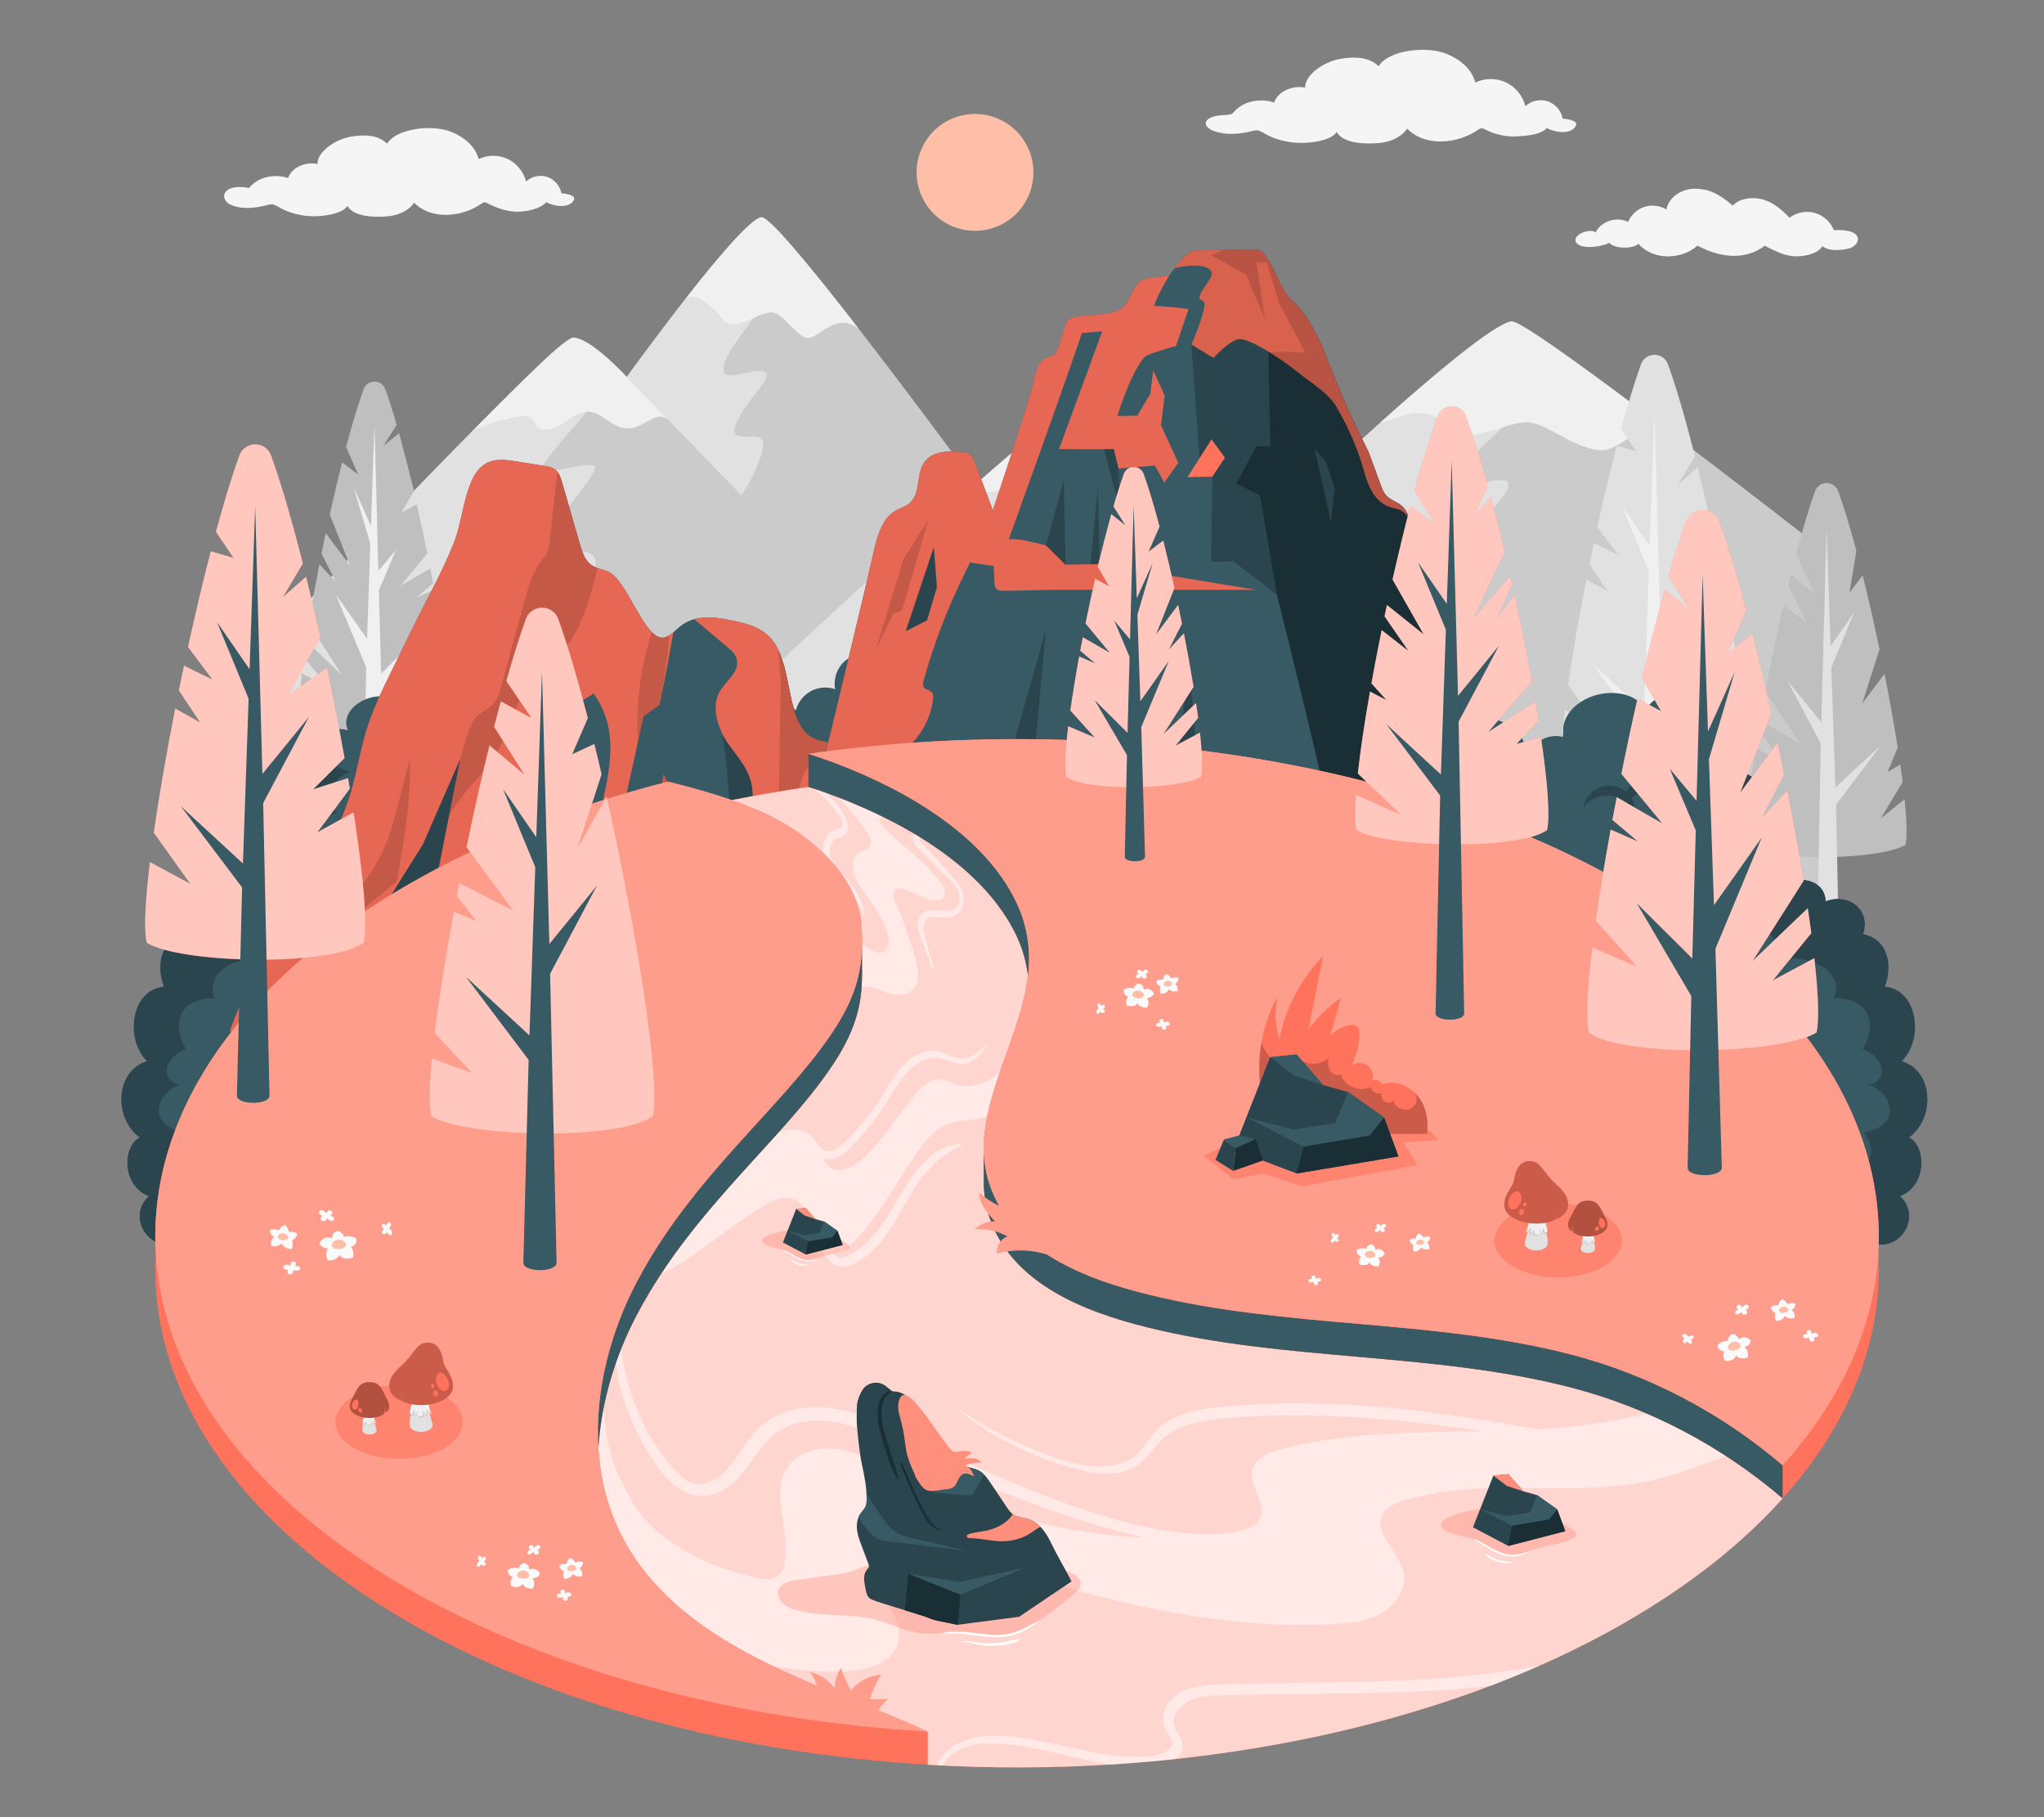 <?xml version="1.0" encoding="UTF-8"?>
<svg id="Layer_2" data-name="Layer 2" xmlns="http://www.w3.org/2000/svg" viewBox="0 0 540 480">
  <rect x="0" y="0" width="540" height="480" fill="#808080" stroke="none"/>
  <defs>
    <style>
      .cls-1, .cls-2, .cls-3, .cls-4, .cls-5, .cls-6, .cls-7, .cls-8, .cls-9, .cls-10, .cls-11, .cls-12, .cls-13, .cls-14, .cls-15, .cls-16, .cls-17, .cls-18, .cls-19, .cls-20, .cls-21, .cls-22 {
        stroke-width: 0px;
      }

      .cls-1, .cls-3, .cls-14 {
        fill: #ff735d;
      }

      .cls-23 {
        opacity: .5;
      }

      .cls-2 {
        fill: #375a64;
      }

      .cls-3, .cls-8, .cls-22 {
        opacity: .3;
      }

      .cls-4 {
        fill: #e1e1e1;
      }

      .cls-5 {
        fill: #ffbea7;
      }

      .cls-7 {
        fill: #2b454e;
      }

      .cls-9 {
        fill: #f5f5f5;
      }

      .cls-10 {
        fill: #f0f0f0;
      }

      .cls-11 {
        fill: none;
      }

      .cls-12, .cls-20 {
        opacity: .2;
      }

      .cls-13 {
        fill: #1a2e35;
      }

      .cls-14, .cls-16 {
        opacity: .6;
      }

      .cls-24, .cls-19 {
        opacity: .15;
      }

      .cls-15, .cls-16, .cls-18, .cls-20, .cls-22 {
        fill: #fff;
      }

      .cls-17 {
        fill: #fafafa;
      }

      .cls-18 {
        opacity: .7;
      }

      .cls-21 {
        opacity: .1;
      }
    </style>
  </defs>
  <g id="Layer_2-2" data-name="Layer 2">
    <g>
      <g>
        <g id="Mountains">
          <g>
            <path class="cls-4" d="m290.46,262.49v-89.84s-11.28-15.7-25.84-35.5c-25.06-34.1-59.84-80.37-63.51-79.76-5.8.97-35.54,42.18-35.54,42.18,0,0-9.15-10.05-14.01-10.4-3.63-.26-52.99,51.34-91.83,92.62v80.69h230.72Z"/>
            <path class="cls-21" d="m290.46,262.49v-89.84s-11.28-15.7-25.84-35.5c-25.06-34.1-59.84-80.37-63.51-79.76-5.8.97-35.54,42.18-35.54,42.18,0,0-9.15-10.05-14.01-10.4-3.63-.26-52.99,51.34-91.83,92.62v80.69h230.72Z"/>
            <path class="cls-4" d="m194.57,73.62c-3.92,6.69,3.83,1.5,7.55,3.02,3.72,1.51-13.74,18.05-10.65,21.99,1.72,2.19,12.89-3.69,10.79,1.65-.68,1.72-12.17,14.06-6.8,14.99,3.2.56,7.58-1.72,5.74,4.52-2,6.76-5.38,11-5.38,11l-30.24-31.2s28.41-39.35,35.11-42.04l.43-.13c1.22.55-2.63,9.53-6.55,16.22Z"/>
            <path class="cls-4" d="m151.76,146.31c-4.56,2.21-10.46,4.25-10.34,1.53.24-4.98,16.26-21.99,15.85-24.38-.41-2.37-14.11,2.77-13.95.1.18-2.65,15.24-17.57,14.8-19.74-.45-2.17-11.23,1.06-10.09-2.18,1.06-3,6.08-11.17,4.12-12.36-.2-.04-.4-.09-.59-.1-3.61-.26-52.97,51.34-91.83,92.63v63.23s94.11-88.55,95.83-91.32c4.61-7.4-.64-8.94-3.81-7.4Z"/>
            <path class="cls-10" d="m203.45,82.51c-3.67.4-9.63,5.24-12.13,2.18-2.49-3.06-8.09-8.51-10.53-5.36,8.26-10.58,17.38-21.44,20.33-21.94,1.94-.32,12.56,12.44,25.84,29.58-5.57-4.46-9.39.99-12.72,2.2-3.32,1.21-7.13-7.06-10.8-6.66Z"/>
            <path class="cls-10" d="m165.57,99.58l11.26,11.62c-3.4-3.51-6.48,2.18-11.26,1.95-4.77-.24-7.45-5.82-12.03-4.07-3.76,1.44-5.23,3.66-7.88,4.24-4.86,1.06-3.51-2.56-6.25-3.35-1.86-.54-10.79,1.75-14.64,3.96,13.81-13.93,24.58-24.9,26.8-24.74.53.04,1.11.21,1.73.45,1.03.41,2.15,1.06,3.29,1.85.31.21.61.43.91.66,2.16,1.62,4.28,3.59,5.81,5.1,1.38,1.36,2.27,2.34,2.27,2.34h0Z"/>
          </g>
          <g>
            <path class="cls-4" d="m482.55,262.49v-116.58c-43.99-34.17-80.14-61.38-83.2-61-8.36,1.09-55.44,45.77-55.44,45.77,0,0-40.39-31.68-47.39-32.06-4.3-.23-38.4,29.43-73.54,61.12-40.12,36.18-81.57,75-81.57,75v27.75h341.14Z"/>
            <path class="cls-21" d="m482.55,262.49v-116.58c-43.99-34.17-80.14-61.38-83.2-61-8.36,1.09-55.44,45.77-55.44,45.77,0,0-40.39-31.68-47.39-32.06-4.3-.23-38.4,29.43-73.54,61.12-40.12,36.18-81.57,75-81.57,75v27.75h341.14Z"/>
            <path class="cls-4" d="m389.92,102.95c-5.65,7.44,5.51,1.67,10.87,3.35,5.36,1.68-18.7,16.39-14.24,20.77,2.48,2.43,14.5-3.41,11.48,2.52-3.03,5.94-22.63,23.76-22.63,23.76l-31.47-22.68s45.15-42.62,54.8-45.61l.63-.15c1.76.61-3.78,10.6-9.43,18.04Z"/>
            <path class="cls-4" d="m210.21,262.49c44.82-44.52,90.14-89.67,92.09-92.1,6.64-8.23-.92-9.94-5.49-8.23-6.58,2.45-15.07,4.72-14.89,1.71.33-5.54,23.41-24.46,22.82-27.11-.59-2.65-17.64,6.97-17.4,4.01.24-2.96,19.26-23.44,18.62-25.85-.64-2.41-14.2,3.61-12.55,0,1.5-3.3,6.67-14.59,4.05-16.11-.35-.1-.67-.17-.93-.18-5.19-.28-38.12,28.37-65.79,53.35-12.93,11.68-73.29,68.07-118.66,110.52h98.12Z"/>
          </g>
          <path class="cls-10" d="m282.61,130.68c6.38-1.04,12.13-7.93,17.1-10.68,4.97-2.75,10.29,3.62,17.25,3.87,4.04.15,9.23-2.72,12.87-3.93-12.37-9.23-29.05-21.09-33.31-21.33-2.93-.16-19.93,12.34-41.82,32.03,2.93-.34,7.55-.58,10.6-1.27,5.49-1.25,7.06,2.98,17.31,1.31Z"/>
          <path class="cls-10" d="m400.31,85.15c-.45-.16-.8-.23-1.05-.23-4.75.77-21.06,14.58-34.75,26.83,2.26-.71,5.27-1.64,7.66-2.34,4.39-1.28,9.05,1.22,12.68,4.46,3.63,3.24,12.33-1.89,17.68-2.32,5.35-.42,10.97,5.5,18.64,7.19,6.67,1.47,9.39-6.15,18.28-5.94-20.36-15.38-35.04-25.93-39.14-27.65Z"/>
        </g>
        <g id="Clouds">
          <path id="Cloud" class="cls-9" d="m320.09,30.96c1.24-.48,2.73-.53,3.8-.6,1.23-.08,1.62-.29,1.85-.52,2.99-3.65,7.93-3.79,10.88-2.74.72-2.51,4.28-4.69,8.2-3.96-.13-3.26,4.75-6.77,9.13-7.56,4.21-.76,7.87-.44,10.27,1.92,2.57-4.28,12.64-5.49,18.09-3.22,3.3,1.37,6.55,3.88,7.43,7.52,2.52-1.21,5.58-1.23,8.11-.04,2.53,1.19,4.47,3.57,5.13,6.28,1.55-1.44,3.9-1.95,5.91-1.28,2.01.67,3.58,2.49,3.95,4.58.69.06,4.24.35,3.48,1.88-1.25,2.51-5.76,1.72-7.65.59-1.66,1.79-5.19,2.03-7.49,2.2-3.01.22-6.08-.39-8.76-1.78-.36-.18-.74-.39-1.14-.33-.3.04-.55.22-.8.39-5.26,3.65-13.9,4.67-18.74-.34-.39.7-1.05,1.35-1.82,1.89-1.49,1.05-3.51,1.78-5.65,1.95-2.51.2-9.24.47-11.13-2.93-1.34,2.26-7.33,3.29-11.89,2.74-1.7-.21-3.62-.71-5.1-1.31-1.2-.49-1.88-.96-2.93-1.5-.9-.46-1.3-.45-2.5-.15-3.13.8-6.76,1.13-9.95,0-2.55-.91-3.08-2.73-.69-3.65Z"/>
          <path id="Cloud-2" data-name="Cloud" class="cls-9" d="m441.78,52.35c1.46-1.58,3.74-2.52,5.94-2.5,3.36.04,5.96.94,10.06,4.46,1.83-2.05,5.65-2.4,8.28-1.53,2.63.87,4.82,2.71,6.7,4.74,1.87-1.43,4.42-1.92,6.69-1.28,2.27.64,4.19,2.38,5.05,4.57,1.68-.14,5.97-.09,6.33,2.13.19,1.2-.97,2.17-1.96,2.57-.64.26-5.12,1.31-7.45-.47-1.08,2.01-4.78,2.65-6.53,2.67-1.53.02-2.78-.24-4.19-.72-.36-.12-4.59-1.97-4.4-2.12-5.49,4.15-12.19,3.05-17.85.02-4.3,3.82-11.73,3.89-15.6-.48-.99.98-3.71,1.28-5.89.73-1.43-.36-1.76-1-1.76-1-.77.37-1.68.62-2.63.83-1.45.32-5.13.67-6.12-.87-1.36-2.11,3.78-3.95,5.07-2.71,1.52-2.98,5.63-4.3,8.6-2.76.77-1.86,2.39-3.36,4.31-3.98,1.92-.62,4.11-.36,5.83.69.19-1.14.74-2.15,1.51-2.98Z"/>
          <path id="Cloud-3" data-name="Cloud" class="cls-9" d="m65.82,49.64c2.83-3.46,7.51-3.59,10.3-2.6.68-2.38,4.06-4.44,7.77-3.75-.13-3.09,4.5-6.41,8.65-7.16,3.98-.72,7.46-.42,9.73,1.82,2.43-4.05,11.97-5.2,17.13-3.05,3.12,1.3,6.2,3.68,7.04,7.12,2.38-1.15,5.29-1.16,7.68-.03,2.39,1.13,4.23,3.38,4.86,5.95,1.47-1.37,3.69-1.85,5.59-1.21,1.9.63,3.39,2.36,3.74,4.33.65.06,4.01.33,3.29,1.78-1.18,2.37-5.46,1.63-7.25.56-1.57,1.7-4.67,2.34-6.85,2.5-2.85.21-6-.79-8.53-2.11-.34-.17-.7-.37-1.08-.32-.28.04-.52.21-.75.37-4.98,3.46-13.16,4.42-17.74-.33-.37.66-1,1.28-1.72,1.79-1.41.99-3.32,1.69-5.35,1.85-2.37.19-8.75.45-10.54-2.77-1.27,2.14-6.94,3.12-11.26,2.59-1.61-.2-3.43-.67-4.83-1.24-1.13-.46-1.78-.91-2.78-1.42-.85-.44-1.23-.43-2.37-.14-2.96.76-6.46,1.23-9.42,0-3.29-1.37-2.72-5.9,4.7-4.52Z"/>
        </g>
        <circle id="Sun" class="cls-5" cx="257.59" cy="45.54" r="15.43" transform="translate(116.94 266.09) rotate(-67.5)"/>
        <g id="Pines">
          <g id="Pine">
            <path class="cls-4" d="m461.46,205.65c-7.37,5.44-41.13,4.69-48.74,0-.67-2.94-.33-9.5.72-18.11l9.06,4.87-8.2-11.48c1.19-8.35,2.86-17.99,4.82-27.87l5.61,3.13-4.79-7.2c.38-1.85.76-3.7,1.16-5.56l6.4,3.14-5.49-7.34c1.63-7.46,3.36-14.78,5.11-21.49l5.1,1.48s-1.92-2.88-3.94-5.86c1.79-6.61,3.57-12.48,5.25-17.13.6-1.67,2.09-2.51,3.56-2.51s2.97.84,3.57,2.51c2.26,6.25,4.71,14.75,7.13,24.27l-4.52,7.58,5.24-4.64c1.09,4.4,2.17,8.98,3.19,13.63l-7.24,12.94,8.72-6.09c1.44,6.83,2.78,13.69,3.97,20.25l-7.08,7.03,7.85-2.52c.14.8.28,1.59.41,2.36l-7.25,9.77,8.1-4.44c2.18,13.99,3.2,25.16,2.27,29.26Z"/>
            <path class="cls-10" d="m438.88,174.29l10.28-19.36-10.46,12.82-1.61-60.06-1.26,36.55-7.32-10.58,7.09,17.18-1.27,37.02-13.95-12.86,13.77,18.25-1.17,68.3c0,2.16,7.32,2.16,7.32,0l-1.42-87.26h0Z"/>
          </g>
          <g id="Pine-2" data-name="Pine">
            <path class="cls-4" d="m79.36,190.65c6.1,3.76,33.21,4.36,39.13,0,.54-2.37.26-7.68-.59-14.65l-7.67,3.27,7.08-7.86c-.68-4.78-1.55-10.11-2.57-15.67l-4.7,2.06,4.39-3.72c-.24-1.29-.49-2.59-.74-3.9l-7.85,4.52,7.05-8.54c-.87-4.33-1.8-8.69-2.78-12.94l-4.05,2.18,3.31-5.7c-1.01-4.15-2.93-11.58-3.94-15.22l-4.12,3.27,3.48-5.52c-1.02-3.55-2.04-6.73-3-9.41-.49-1.33-1.67-2.01-2.86-2.01s-2.38.67-2.86,2.01c-1.48,4.08-3.06,9.34-4.62,15.27h0s3.2,7.28,3.2,7.28l-4.26-3.22c-1.11,4.37-2.2,9.01-3.26,13.74h0s5.36,13.54,5.36,13.54l-6.43-8.6c-.38,1.8-.76,3.62-1.12,5.42l3.83,7.51-4.38-4.7c-1.05,5.36-2,10.61-2.8,15.51h0s8.75,13.76,8.75,13.76l-9.48-9.06c-.23,1.48-.43,2.91-.61,4.29l6.61,8.11-7.13-3.81c-.68,6.06-.86,10.64-.37,12.8Z"/>
            <path class="cls-19" d="m79.36,190.65c6.1,3.76,33.21,4.36,39.13,0,.54-2.37.26-7.68-.59-14.65l-7.67,3.27,7.08-7.86c-.68-4.78-1.55-10.11-2.57-15.67l-4.7,2.06,4.39-3.72c-.24-1.29-.49-2.59-.74-3.9l-7.85,4.52,7.05-8.54c-.87-4.33-1.8-8.69-2.78-12.94l-4.05,2.18,3.31-5.7c-1.01-4.15-2.93-11.58-3.94-15.22l-4.12,3.27,3.48-5.52c-1.02-3.55-2.04-6.73-3-9.41-.49-1.33-1.67-2.01-2.86-2.01s-2.38.67-2.86,2.01c-1.48,4.08-3.06,9.34-4.62,15.27h0s3.2,7.28,3.2,7.28l-4.26-3.22c-1.11,4.37-2.2,9.01-3.26,13.74h0s5.36,13.54,5.36,13.54l-6.43-8.6c-.38,1.8-.76,3.62-1.12,5.42l3.83,7.51-4.38-4.7c-1.05,5.36-2,10.61-2.8,15.51h0s8.75,13.76,8.75,13.76l-9.48-9.06c-.23,1.48-.43,2.91-.61,4.29l6.61,8.11-7.13-3.81c-.68,6.06-.86,10.64-.37,12.8Z"/>
            <path class="cls-10" d="m88.77,157.12l8.21,11.63.86-25.09-4.43-15,4.6,10.25.92-26.89,1.04,38.8,4.61-5.51-4.48,10.6.59,22.02,9.54-9.49-9.36,15.93.63,77.18c0,1.73-5.87,1.73-5.87,0l1.09-85.31-7.96-19.12Z"/>
          </g>
          <g id="Pine-3" data-name="Pine">
            <path class="cls-4" d="m503.37,223.16c-6.5,3.99-35.34,4.63-41.63,0-.26-1.14-.35-2.94-.26-5.25l6.72,2.99-6.25-9.59c.39-3.97,1.02-8.64,1.82-13.73l6.54,3.42-5.74-8.32c.13-.81.28-1.63.43-2.46l10.6,6.15-9.24-13.66c1.42-7.54,3.07-15.38,4.8-22.83l6.15,4.62-4.9-9.9c.24-.95.47-1.88.7-2.81l6.07,4.82-4.64-10.33c1.69-6.43,3.4-12.13,4.99-16.54.52-1.42,1.78-2.14,3.05-2.14s2.53.72,3.05,2.14c1.53,4.23,3.15,9.64,4.79,15.76l-1.83,11.11,3.5-4.64c1.54,6.2,3.06,12.86,4.45,19.55l-4.59,14.34,5.91-7.84c1.35,6.75,2.53,13.39,3.48,19.44l-2.66,6.5,3.33-2.02c.24,1.6.45,3.16.63,4.64l-5.8,9.64,6.31-5.1c.59,5.66.72,9.94.24,12.03Z"/>
            <path class="cls-19" d="m503.37,223.16c-6.5,3.99-35.34,4.63-41.63,0-.26-1.14-.35-2.94-.26-5.25l6.72,2.99-6.25-9.59c.39-3.97,1.02-8.64,1.82-13.73l6.54,3.42-5.74-8.32c.13-.81.28-1.63.43-2.46l10.6,6.15-9.24-13.66c1.42-7.54,3.07-15.38,4.8-22.83l6.15,4.62-4.9-9.9c.24-.95.47-1.88.7-2.81l6.07,4.82-4.64-10.33c1.69-6.43,3.4-12.13,4.99-16.54.52-1.42,1.78-2.14,3.05-2.14s2.53.72,3.05,2.14c1.53,4.23,3.15,9.64,4.79,15.76l-1.83,11.11,3.5-4.64c1.54,6.2,3.06,12.86,4.45,19.55l-4.59,14.34,5.91-7.84c1.35,6.75,2.53,13.39,3.48,19.44l-2.66,6.5,3.33-2.02c.24,1.6.45,3.16.63,4.64l-5.8,9.64,6.31-5.1c.59,5.66.72,9.94.24,12.03Z"/>
            <path class="cls-4" d="m481.02,196.38l-8.78-16.53,8.93,10.95,1.38-51.29,1.07,31.21,6.25-9.03-6.06,14.67,1.09,31.61,11.91-10.98-11.75,15.58,1,48.98c0,1.84-6.25,1.84-6.25,0l1.21-65.16h0Z"/>
          </g>
        </g>
        <g id="Bush">
          <path class="cls-2" d="m504.3,300.46c6.82-4.86,6.77-17.45-1.89-20.15,5.98-5.99,4.17-18.89-4.5-19.69,2.12-5.29,1.08-12.54-5.72-13.87,2.15-6.49-3.85-10.99-9.87-8.66-.26-6.84-9.95-7.23-12.13-2.42.12-2.65-3.85-7.55-6.39-7.56,4.39-3.44,3.18-10.33-.59-11.24,5.13-3.89,2.38-12.76-3.74-12.68,4.11-6.47-4.65-13.23-10.09-11.24,3.08-7.27-11.32-13.06-14.43-5.35.12-.3-1.21-1.57-1.43-1.78-.56-.54-1.19-.99-1.86-1.37-1.38-.77-2.93-1.2-4.5-1.35-3.25-.32-6.66.49-9.42,2.24-1.46.93-2.75,2.15-3.64,3.64-.43.72-.76,1.5-.97,2.32-.3,1.14.01,2.24-.3,3.35-1.83-.47-3.84-.21-5.48.73-1.64.94-2.89,2.53-3.41,4.35-.51-1.73-1.08-3.46-2.03-4.99-.81-1.29-1.9-2.37-3.25-3.08-1.45-.76-2.69-1.68-4.44-1.58,5.23-6.71-5.37-14.51-11.01-9.19-2.62-6.16-11.98-4.86-11.36,2.36-2.08-3.76-6.16-3.5-9.51-1.49-4.62,2.78-4,7.72-1.46,11.73-1.92-2.29-7.77-3.55-8.66.24-1.34-2.02-4.78-2.52-6.6-.75-2.3-8.25-13.95-1.77-11.94,1.35-2.36-3.65-8.22-4.3-11.32-1.26,1.56-4.26-2.18-9.51-6.72-9.42.29-3.24-.89-6.74-3.54-8.64-2.65-1.89-6.79-1.69-8.81.86-1.62-3.1-5.74-4.6-8.98-3.28-3.23,1.33-5.12,5.29-4.1,8.63-1.47-3.26-6.45-4.18-8.98-1.66-1.26-2.92-3.51-5.59-6.55-6.53-3.04-.94-6.84.33-8.07,3.26-.52-3.02-4.79-4.58-7.13-2.61.56-3.39-2.01-6.84-5.32-7.75-3.31-.9-7,.49-9.3,3.04-2.3,2.55-3.32,6.07-3.3,9.51-1.59-2.65-5.71-3.29-8.04-1.26,1.29-1.13-2.89-4.16-3.66-4.38-2.33-.67-5.24.4-6.93,2.01-1.9,1.81-2.8,4.61-2.3,7.19-2.08-.72-4.47-.53-6.41.52-1.94,1.05-3.41,2.93-3.96,5.07-1.89-1.95-4.75-2.91-7.44-2.52-2.69.4-5.14,2.15-6.39,4.56.56-1.08-3.66-2.14-4.22-2.11-1.65.11-3.42.99-4.27,2.44-.25-1.98-1.6-3.78-3.42-4.6-1.82-.81-4.06-.61-5.7.52.28-1.7-.43-3.53-1.78-4.6-2.58-2.03-6.12-.78-7.61,1.91.62-7.22-8.74-8.52-11.36-2.36-5.63-5.32-16.23,2.48-11.01,9.19-1.75-.11-2.99.82-4.44,1.58-1.36.71-2.44,1.79-3.25,3.08-.96,1.53-1.53,3.26-2.03,4.99-.52-1.82-1.77-3.41-3.41-4.35-1.64-.94-3.65-1.2-5.48-.73-.31-1.11,0-2.21-.3-3.35-.21-.81-.54-1.59-.97-2.32-.89-1.49-2.18-2.71-3.64-3.64-2.75-1.75-6.17-2.56-9.42-2.24-1.57.15-3.12.58-4.5,1.35-.67.38-1.3.84-1.86,1.37-.22.21-1.55,1.48-1.43,1.78-3.12-7.71-17.51-1.92-14.43,5.35-5.44-1.99-14.2,4.77-10.09,11.24-6.12-.08-8.87,8.79-3.74,12.68-3.77.92-4.98,7.81-.59,11.24-2.54.01-6.51,4.91-6.39,7.56-2.18-4.82-11.87-4.42-12.13,2.42-6.02-2.33-12.03,2.17-9.87,8.66-6.8,1.34-7.84,8.58-5.72,13.87-8.67.8-10.48,13.7-4.5,19.69-8.66,2.7-8.71,15.3-1.89,20.15-4.51,2.15-4.96,12.63,2.39,15.52-.19.17-.37.35-.54.53-4.33,4.62-.71,12.24,5.62,12.24h452.41c6.33,0,9.95-7.61,5.62-12.24-.17-.18-.35-.36-.54-.53,7.36-2.89,6.91-13.36,2.4-15.52Z"/>
          <g id="Bush-2" data-name="Bush">
            <g>
              <path class="cls-7" d="m100.62,208.2c2.54-2.86,6.93-3.13,9.79-.58.52.46.94.98,1.28,1.54,1.43-1.19,3.33-1.81,5.33-1.55,3.04.4,5.35,2.69,5.9,5.53-1.29-1.52-3.12-2.61-5.26-2.89-3.6-.47-6.95,1.44-8.46,4.52-.03-.38-.01-.78.04-1.19.13-.98.46-1.88.94-2.68-.22-.26-.45-.52-.72-.75-2.71-2.41-6.56-2.71-9.54-1.01.19-.34.43-.65.7-.96Z"/>
              <path class="cls-7" d="m172.79,196.24c-1.96-2.21-5.34-2.41-7.55-.45-.4.35-.72.76-.99,1.19-1.11-.92-2.57-1.4-4.11-1.19-2.34.31-4.13,2.08-4.55,4.26,1-1.18,2.41-2.01,4.06-2.23,2.77-.36,5.36,1.11,6.53,3.49.02-.3,0-.6-.03-.91-.1-.76-.35-1.45-.72-2.06.17-.2.35-.4.55-.58,2.09-1.86,5.06-2.09,7.36-.78-.15-.26-.33-.5-.54-.74Z"/>
              <path class="cls-7" d="m90.94,235.12c-.79-1.08-4.31-.65-5.43-.44-2,.38-3.85,1.62-4.96,3.33-1.25,1.92-1.56,4.43-.82,6.6-2.28-.52-4.82.39-6.25,2.24-1.42,1.85-1.65,4.55-.56,6.61-4.47-1-11.33-.22-14.82,3.16-1.92,1.86-2.65,5.05-1.2,7.29-.27-.42-3.79-.46-6.68,1.34-1.78,1.1-2.88,3.19-2.99,5.29-.12,2.35.97,5.53,2.06,6.66-.23-.44-2.94,1.44-3.18,1.67-.85.79-1.57,1.85-1.9,2.97-.62,2.08,1.01,4.57,3.24,4.64-1.76.78-3.42,1.9-4.47,3.52-1.05,1.61-1.38,3.77-.5,5.48,1.16,2.25,3.91,3.08,6.37,3.7-1.49,1.68-2.32,4.05-1.75,6.22.57,2.17,2.73,3.94,4.96,3.66-2.37,1.5-3.6,4.59-2.91,7.31.7,2.71,3.26,4.84,6.06,5.01-1.24-.08-2.18,2.51-2.5,3.33-.57,1.48-1.35,2.55-2.09,4.05h-6.2c-6.33,0-9.95-7.61-5.62-12.24.17-.18.35-.36.54-.53-7.35-2.89-6.91-13.36-2.39-15.52-6.82-4.86-6.77-17.45,1.89-20.15-5.98-5.99-4.17-18.89,4.5-19.69-2.12-5.29-1.08-12.54,5.72-13.87-2.15-6.49,3.85-10.99,9.87-8.66.26-6.84,9.95-7.23,12.13-2.42-.12-2.65,3.85-7.55,6.39-7.56-4.39-3.44-3.18-10.33.59-11.24-5.13-3.89-2.38-12.76,3.74-12.68-3.26-5.14,1.59-10.45,6.45-11.43-1.76,1.96-3.37,4.58-2.09,7.29,1.15,2.42,4.27,2.84,6.33,3.86-4.91,1.66-7.16,6.59-3.51,10.91-5,.63-5.65,7.28-3.64,9.98,1.23-1.07,3.78-1.31,5.65-.95,2.51.48,3.86,1.75,6.12,4.26-4.45-3.44-8.97,3.14-6.14,7.02Z"/>
            </g>
          </g>
          <g>
            <path class="cls-7" d="m440.61,208.2c-2.54-2.86-6.93-3.13-9.79-.58-.52.46-.94.98-1.28,1.54-1.43-1.19-3.33-1.81-5.33-1.55-3.04.4-5.35,2.69-5.9,5.53,1.29-1.52,3.12-2.61,5.26-2.89,3.6-.47,6.95,1.44,8.46,4.52.03-.38.01-.78-.04-1.19-.13-.98-.46-1.88-.94-2.68.22-.26.45-.52.72-.75,2.71-2.41,6.56-2.71,9.54-1.01-.19-.34-.43-.65-.7-.96Z"/>
            <path class="cls-7" d="m368.45,196.24c1.96-2.21,5.34-2.41,7.55-.45.4.35.72.76.99,1.19,1.11-.92,2.57-1.4,4.11-1.19,2.34.31,4.13,2.08,4.55,4.26-1-1.18-2.41-2.01-4.06-2.23-2.77-.36-5.36,1.11-6.53,3.49-.02-.3,0-.6.03-.91.1-.76.35-1.45.72-2.06-.17-.2-.35-.4-.55-.58-2.09-1.86-5.06-2.09-7.36-.78.15-.26.33-.5.54-.74Z"/>
            <path class="cls-7" d="m450.3,235.12c.79-1.08,4.31-.65,5.43-.44,2,.38,3.85,1.62,4.96,3.33,1.25,1.92,1.56,4.43.82,6.6,2.28-.52,4.82.39,6.25,2.24,1.42,1.85,1.65,4.55.56,6.61,4.47-1,11.33-.22,14.82,3.16,1.92,1.86,2.65,5.05,1.2,7.29.27-.42,3.79-.46,6.68,1.34,1.78,1.1,2.88,3.19,2.99,5.29.12,2.35-.97,5.53-2.06,6.66.23-.44,2.94,1.44,3.18,1.67.85.79,1.57,1.85,1.9,2.97.62,2.08-1.01,4.57-3.24,4.64,1.76.78,3.42,1.9,4.47,3.52,1.05,1.61,1.38,3.77.5,5.48-1.16,2.25-3.91,3.08-6.37,3.7,1.49,1.68,2.32,4.05,1.75,6.22-.57,2.17-2.73,3.94-4.96,3.66,2.37,1.5,3.6,4.59,2.91,7.31-.7,2.71-3.26,4.84-6.06,5.01,1.24-.08,2.18,2.51,2.5,3.33.57,1.48,1.35,2.55,2.09,4.05h6.2c6.33,0,9.95-7.61,5.62-12.24-.17-.18-.35-.36-.54-.53,7.36-2.89,6.91-13.36,2.39-15.52,6.82-4.86,6.77-17.45-1.89-20.15,5.98-5.99,4.17-18.89-4.5-19.69,2.12-5.29,1.08-12.54-5.72-13.87,2.15-6.49-3.85-10.99-9.87-8.66-.26-6.84-9.95-7.23-12.13-2.42.12-2.65-3.85-7.55-6.39-7.56,4.39-3.44,3.18-10.33-.59-11.24,5.13-3.89,2.38-12.76-3.74-12.68,3.26-5.14-1.59-10.45-6.45-11.43,1.76,1.96,3.37,4.58,2.09,7.29-1.15,2.42-4.27,2.84-6.33,3.86,4.91,1.66,7.16,6.59,3.51,10.91,5,.63,5.65,7.28,3.64,9.98-1.23-1.07-3.78-1.31-5.65-.95-2.51.48-3.86,1.75-6.12,4.26,4.45-3.44,8.97,3.14,6.14,7.02Z"/>
          </g>
        </g>
        <g id="Land">
          <g id="Mountains-2" data-name="Mountains">
            <g id="Rock">
              <g id="Rock-2" data-name="Rock">
                <path class="cls-2" d="m262.61,272.48c.63-1.66-15.44-25.99-17.06-28.71-6.38-10.7-9.88-20.07-14.12-32.63-2.11-6.26-5.34-12.35-10-14.3-2.61-1.09-5.51-.82-7.88-2.72-5.61-4.51-4.42-17.19-8.76-23.98-2.72-4.25-7.02-5.32-11-6.15-4.74-.99-9.88-1.89-14.07,1.44-1.41,1.12-2.71,2.71-4.31,2.99-5.24.89-9.65-15.63-15.05-17.57-1.76-.63-3.7-.84-5.1-2.5-1.07-1.27-1.64-3.19-2.18-5.04-1.5-5.19-2.99-10.38-4.49-15.57-.31-1.08-.64-2.2-1.24-3-.9-1.21-2.21-1.46-3.43-1.65-2.56-.41-5.13-.81-7.69-1.22-3.06-.49-6.38-.9-9.02,1.4-4.45,3.88-4.83,13.91-7.24,19.98-3.38,8.5-7.95,16.41-11.85,24.45-.82,1.7-1.65,3.4-2.47,5.1-3.36,6.93-7.33,14.22-9.44,22.18-1.7,6.41-2.54,12.33-4.94,18.55-2.83,7.35-5.98,14.69-9.14,21.64-3.98,8.75-8.21,11.51-12.98,19.26-.38.62-2.91,5.15-3.5,6.29-1.52,2.93-3.82,8.35-4.93,11.76h201.9Z"/>
              </g>
              <path class="cls-7" d="m262.61,272.48c.63-1.66-15.44-25.99-17.06-28.71-6.38-10.7-9.88-20.07-14.12-32.63-2.11-6.26-5.35-12.35-10-14.3-2.61-1.09-5.51-.82-7.88-2.72-4.41-3.54-4.62-12.13-6.62-18.95-2.63,7.21-7.49,12.97-12.8,11.12l-4.06,1.7c4.42,28.68,3.7,55.93,3.93,84.49h68.61Z"/>
              <path class="cls-13" d="m221.29,272.48h41.33c.63-1.66-15.44-25.99-17.06-28.71-6.38-10.7-9.88-20.07-14.12-32.63-2.07-6.15-5.23-12.12-9.75-14.18l-4,8.61c1.03,12.27,3.1,36.81,3.1,36.81l-6,1.33s-7.11,5.4-9.29,10.16c4.56-.23,13.68-.68,13.68-.68l2.12,19.29Z"/>
              <g>
                <polygon class="cls-7" points="163.14 272.48 163.04 251.69 157.23 272.48 163.14 272.48"/>
                <polygon class="cls-7" points="174.32 272.48 174.28 265.46 172.32 272.48 174.32 272.48"/>
                <polygon class="cls-7" points="177.18 242.42 180.52 268.15 182.31 253.88 177.18 242.42"/>
              </g>
              <path class="cls-1" d="m73.29,272.48c-.06-.5-.06-1,.05-1.52.25-1.18.95-2.2,1.72-3.13,3.68-4.42,9.3-7.17,15.05-7.36,5.35-.17,11.29,1.61,15.69-1.44,3.43-2.37,5.75-6.98,8.82-9.91,3.23-3.08,6.87-6.11,7.69-10.74.24-1.34.3-2.76,1.01-3.92,2.8-4.52,11.2-.09,14.71-4.1-1.54-4.31-3.08-8.61-4.62-12.92-.52-1.46-1.05-2.95-1-4.5.12-3.54,3.1-6.19,5.53-8.77,2.89-3.07,5.27-6.61,7.01-10.45.61-1.34,1.15-2.74,2.09-3.87.94-1.14,2.22-1.93,3.47-2.71,2.11-1.31,4.23-2.63,6.34-3.94,6.88,9.83,4.26,20.08,1.88,30.8-1.68,7.57-3.48,15.22-4.34,22.94,2.46.09,4.92.18,7.38.27-.21,0,1.13,6.56,1.13,6.56l14.28-1.38,5.13,11.46,3.6-13.73-5.97-9.45-.67-17.99-3.94-8.2-3.16,17.34-9.83,2.31,7.68-34.9,4.21-3.02c1.39-6.47,2.56-12.81,3.64-19.19-.78.66-1.58,1.23-2.47,1.38-5.24.89-9.65-15.63-15.05-17.57-1.76-.63-3.7-.84-5.1-2.5-1.07-1.27-1.64-3.19-2.18-5.04-1.5-5.19-2.99-10.38-4.49-15.57-.31-1.08-.64-2.2-1.24-3-.9-1.21-2.21-1.46-3.43-1.65-2.56-.41-5.13-.81-7.69-1.22-3.06-.49-6.38-.9-9.02,1.4-4.45,3.88-4.83,13.91-7.24,19.98-3.38,8.5-7.95,16.41-11.85,24.45-.82,1.7-1.65,3.4-2.47,5.1-3.36,6.93-7.33,14.22-9.44,22.18-1.7,6.41-2.54,12.33-4.94,18.55-2.83,7.35-5.98,14.69-9.14,21.64-3.98,8.75-8.21,11.51-12.98,19.26-.38.62-2.91,5.15-3.5,6.29-1.52,2.93-3.82,8.35-4.93,11.76h12.57Z"/>
              <path class="cls-21" d="m73.29,272.48c-.06-.5-.06-1,.05-1.52.25-1.18.95-2.2,1.72-3.13,3.68-4.42,9.3-7.17,15.05-7.36,5.35-.17,11.29,1.61,15.69-1.44,3.43-2.37,5.75-6.98,8.82-9.91,3.23-3.08,6.87-6.11,7.69-10.74.24-1.34.3-2.76,1.01-3.92,2.8-4.52,11.2-.09,14.71-4.1-1.54-4.31-3.08-8.61-4.62-12.92-.52-1.46-1.05-2.95-1-4.5.12-3.54,3.1-6.19,5.53-8.77,2.89-3.07,5.27-6.61,7.01-10.45.61-1.34,1.15-2.74,2.09-3.87.94-1.14,2.22-1.93,3.47-2.71,2.11-1.31,4.23-2.63,6.34-3.94,6.88,9.83,4.26,20.08,1.88,30.8-1.68,7.57-3.48,15.22-4.34,22.94,2.46.09,4.92.18,7.38.27-.21,0,1.13,6.56,1.13,6.56l14.28-1.38,5.13,11.46,3.6-13.73-5.97-9.45-.67-17.99-3.94-8.2-3.16,17.34-9.83,2.31,7.68-34.9,4.21-3.02c1.39-6.47,2.56-12.81,3.64-19.19-.78.66-1.58,1.23-2.47,1.38-5.24.89-9.65-15.63-15.05-17.57-1.76-.63-3.7-.84-5.1-2.5-1.07-1.27-1.64-3.19-2.18-5.04-1.5-5.19-2.99-10.38-4.49-15.57-.31-1.08-.64-2.2-1.24-3-.9-1.21-2.21-1.46-3.43-1.65-2.56-.41-5.13-.81-7.69-1.22-3.06-.49-6.38-.9-9.02,1.4-4.45,3.88-4.83,13.91-7.24,19.98-3.38,8.5-7.95,16.41-11.85,24.45-.82,1.7-1.65,3.4-2.47,5.1-3.36,6.93-7.33,14.22-9.44,22.18-1.7,6.41-2.54,12.33-4.94,18.55-2.83,7.35-5.98,14.69-9.14,21.64-3.98,8.75-8.21,11.51-12.98,19.26-.38.62-2.91,5.15-3.5,6.29-1.52,2.93-3.82,8.35-4.93,11.76h12.57Z"/>
              <path class="cls-19" d="m144.96,272.48c-.72-5.21-1.44-10.41-2.16-15.62-.93,5.21-1.86,10.41-2.8,15.62h4.95Z"/>
              <g class="cls-24">
                <path class="cls-6" d="m174.24,186.23s1.88-8.73,2.56-18.39c-.44.28-.9.49-1.38.58-1.1.19-2.17-.4-3.22-1.47-2.98,8.95-4.27,19.06-3.62,28.93l1.46-6.64,4.21-3.02Z"/>
                <path class="cls-6" d="m172.18,221.85l-5.74,1.35c.18,1.69.61,3.26,1.45,4.5,2.07,3.08,5.94,3.3,7.25,7.14.81,2.38.28,5.16-.07,7.78l2.11-.2,5.13,11.46,3.6-13.73-5.97-9.45-.67-17.99-3.94-8.2-3.16,17.34Z"/>
              </g>
              <path class="cls-19" d="m141.34,175.82c.72-1.29,1.55-2.54,2.63-3.12,1.15-.62,2.43-.38,3.63-.73,4.4-1.29,8.37-13.59,10.26-21.91-.95-.34-1.85-.81-2.6-1.7-1.07-1.27-1.64-3.19-2.18-5.04-1.5-5.19-2.99-10.38-4.49-15.57-.31-1.08-.64-2.2-1.24-3-.03-.04-.07-.07-.1-.11-.66,5.91-1.31,11.83-1.97,17.74-.14,1.24-.29,2.53-.76,3.59-.46,1.04-1.19,1.76-1.82,2.6-2.04,2.7-3.12,6.54-4.14,10.24-1.97,7.19-3.95,14.39-5.92,21.58-.58,2.11-1.21,4.32-2.46,5.71-1.1,1.22-2.53,1.63-3.71,2.69-1.99,1.77-3,5.08-3.9,8.19-2.87,9.96-5.75,19.93-8.62,29.89,1.87-6.44,4.77-12.26,8.41-16.88,2.54-3.22,5.43-5.87,7.77-9.37,4.76-7.12,6.87-17.1,11.19-24.78Z"/>
              <path class="cls-19" d="m78.96,254.48c4.18-8.06,10-13.17,15.39-19.32,4.99-5.7,7.9-11.55,10.15-20.19,1.26-4.83,2.51-9.67,3.77-14.5.35,10.94-1.56,21.73-3.45,32.34-8.65,6.98-17.12,14.66-25.85,21.66Z"/>
              <polygon class="cls-7" points="121.58 200.47 113.96 239.22 97.63 245.55 111.73 223.01 121.58 200.47"/>
              <polygon class="cls-19" points="91.24 272.48 113.16 272.48 123.32 264.34 131.11 247.59 103.14 272.48 89.84 263.58 71.04 271.08 87.09 270.12 91.24 272.48"/>
              <path class="cls-1" d="m248.09,247.77c-1.27-1.98-2.21-3.44-2.54-4-6.38-10.7-9.88-20.07-14.12-32.63-2.11-6.26-5.35-12.35-10-14.3-2.61-1.09-5.51-.82-7.88-2.72-5.61-4.51-4.42-17.19-8.76-23.98-2.72-4.25-7.02-5.32-11-6.15-3.42-.71-7.04-1.37-10.36-.44,3.06,2.59,6.13,5.18,9.19,7.77.76.65,1.58,1.36,1.93,2.53,1.12,3.74-2.96,5.96-4.63,9.25-2.08,4.1-.01,9.91,2.52,13.45,2.53,3.54,5.75,6.85,6.32,11.86.61,5.44-1.83,12.51,1.31,15.68,1.36,1.37,3.17,1.13,4.81.84,6.06-1.08,12.12-2.16,18.17-3.24,1.83-.33,3.76-.64,5.46.38,1.77,1.05,3,3.34,4.2,5.47,4.4,7.77,9.61,14.6,15.37,20.24Z"/>
              <path class="cls-21" d="m248.09,247.77c-1.27-1.98-2.21-3.44-2.54-4-6.38-10.7-9.88-20.07-14.12-32.63-2.11-6.26-5.35-12.35-10-14.3-2.61-1.09-5.51-.82-7.88-2.72-5.61-4.51-4.42-17.19-8.76-23.98-2.72-4.25-7.02-5.32-11-6.15-3.42-.71-7.04-1.37-10.36-.44,3.06,2.59,6.13,5.18,9.19,7.77.76.65,1.58,1.36,1.93,2.53,1.12,3.74-2.96,5.96-4.63,9.25-2.08,4.1-.01,9.91,2.52,13.45,2.53,3.54,5.75,6.85,6.32,11.86.61,5.44-1.83,12.51,1.31,15.68,1.36,1.37,3.17,1.13,4.81.84,6.06-1.08,12.12-2.16,18.17-3.24,1.83-.33,3.76-.64,5.46.38,1.77,1.05,3,3.34,4.2,5.47,4.4,7.77,9.61,14.6,15.37,20.24Z"/>
              <polygon class="cls-7" points="231.36 245.55 236.4 272.48 240.61 259.4 238.09 248.59 231.36 245.55"/>
              <polygon class="cls-1" points="196 253.52 187.19 267.41 196 267.41 200.6 260.46 196 253.52"/>
              <polygon class="cls-21" points="196 253.52 187.19 267.41 196 267.41 200.6 260.46 196 253.52"/>
              <path class="cls-19" d="m221.43,196.84c-2.61-1.09-5.51-.82-7.88-2.72-5.24-4.21-4.54-15.57-7.98-22.58.3,3.87.73,7.79.7,9.34-.2,11.47-.4,22.94-.61,34.41,2.42-1.58,4.45-4.39,5.64-7.8.53-1.52.93-3.21,1.81-4.33.88-1.12,2.1-1.49,3.27-1.79,2.97-.76,5.96-1.3,8.96-1.65-1.17-1.27-2.47-2.26-3.9-2.86Z"/>
            </g>
            <g id="Mountain">
              <path class="cls-2" d="m418.31,272.48s-42.06-124.96-45.7-134.87c-.05-.13-.1-.26-.14-.38-.49-1.31-1.05-2.63-2.08-3.55-1.18-1.05-2.83-1.47-3.96-2.57-.92-.9-1.37-2.16-1.81-3.37-.51-1.39-1-2.79-1.52-4.18-.43-1.18-.87-2.36-1.32-3.54-.07-.21-.15-.41-.23-.61,0,0,0-.02-.01-.03-1.47-2.94-2.95-5.98-4.36-9.06-.9-1.92-1.79-3.91-2.63-5.88-.03-.07-.06-.15-.09-.22-.01-.03-.03-.06-.04-.09-.84-1.97-1.64-3.92-2.4-5.79-1.06-2.31-1.89-4.71-2.77-7.06-2.04-3.93-3.96-8.2-7.25-11.23-1.02-1.05-1.98-2.06-2.85-3.55-2.01-3.44-4.52-10.71-7.11-10.66-2.59.05-13.38.26-16.19.31-2.81.06-6.98,6.75-6.99,6.76,0,0-6.18.3-7.44,1.27-2.58,1.99-2.9,6.22-5.78,7.7-2.89,1.49-8.59,1.14-11.9,1.9-.48.11-.97.23-1.35.54-.48.4-.7,1.03-.89,1.62-.6,1.88-1.21,3.77-1.81,5.65-.23.73-.5,1.51-1.09,1.99-.63.52-1.51.61-2.25.95-1.95.9-2.62,3.29-3.06,5.39-1.32,6.26-10.99,34.88-10.99,34.88-1.57-4.17-3.13-8.34-4.7-12.52-.37-1-.83-2.09-1.79-2.55-.45-.22-.96-.26-1.45-.31-3.57-.33-7.79-.39-9.98,2.45-2.43,3.14-1.03,8.38-4.02,11-1.18,1.04-2.81,1.4-4.14,2.24-3.92,2.49-5.03,9.03-5.99,13.25-4.27,18.82-30.11,124.1-30.11,124.1h218.2Z"/>
              <path class="cls-7" d="m331.89,117.91l-5.32,9.79,6.31,3.23,4.41,26.1-11.38-8.72-5.91.12.26-22.53,3.33-4.98-3.52-4.85-3.18,4.98-2.14-30.05,5.82,3.52s4.5-4.93,6.94-4.98c1.37-.03,4.21,1.27,7.56,3.29l.02.03.49,24.98-3.69.07Z"/>
              <path class="cls-13" d="m363.26,272.48c-4.04-28.2-25.86-115.47-25.97-115.45-.83-5.06-4.41-26.1-4.41-26.1l-6.32-3.23,5.32-9.8,3.69-.07-.51-25.01c1.9-3.5,3.88-6.97,5.7-10.52.38-.74.74-1.54,1.11-2.37.04.04.07.08.11.12,3.29,3.03,5.21,7.3,7.25,11.23.88,2.35,1.71,4.75,2.77,7.06.76,1.87,1.57,3.82,2.4,5.79.01.03.03.06.04.09.03.07.06.15.09.22.85,1.98,1.73,3.96,2.63,5.88,1.42,3.08,2.89,6.12,4.36,9.06,0,0,0,.02.01.03.08.21.16.41.23.61.44,1.17.88,2.35,1.32,3.54.51,1.39,1.01,2.78,1.52,4.18.43,1.21.89,2.47,1.81,3.37,1.13,1.1,2.78,1.52,3.96,2.57,1.03.92,1.59,2.24,2.08,3.55.04.13.09.26.14.38,3.64,9.91,45.7,134.87,45.7,134.87h-55.04Z"/>
              <path class="cls-1" d="m343.29,98.62c-6.3-5.02-13.33-9.13-15.78-9.08-2.44.05-6.94,4.98-6.94,4.98l-5.81-3.52s4.95-11.15,2.97-11.56c-1.98-.42-.05-2.72,1.95-5.79,2.01-3.07-2.91-4.48-9.39-2.8.61-.8,1.3-1.72,2.24-2.65,1.11-1.12,2.3-2.01,3.31-2.03,2.81-.05,13.6-.26,16.19-.31,2.59-.05,5.11,7.21,7.11,10.66.87,1.49,1.83,2.5,2.85,3.55h0c3.29,3.03,5.21,7.3,7.25,11.23.88,2.35,1.71,4.75,2.77,7.06.76,1.87,1.57,3.82,2.4,5.79.01.03.03.06.04.09.03.07.06.15.09.22.85,1.98,1.73,3.96,2.63,5.88,1.42,3.08,2.89,6.12,4.36,9.06,0,0,0,.02.01.03.08.21.16.41.23.61.44,1.17.88,2.35,1.32,3.54.51,1.39,1.01,2.78,1.52,4.18.43,1.21.89,2.47,1.81,3.37,1.13,1.1,2.78,1.52,3.96,2.57,1.03.92,1.59,2.24,2.08,3.55,0,.03.02.06.03.09-.62-.98-1.32-1.95-2.33-2.5-.93-.5-2.02-.59-3.02-.92-2.25-.73-3.95-2.64-5.03-4.74-.6-1.17-1.04-2.4-1.43-3.66-.31-1.01-.59-2.02-.9-3.03-1.57-5.2-3.95-10.24-6.64-14.93-2.12-3.7-6.62-6.34-9.86-8.93Z"/>
              <path class="cls-19" d="m343.29,98.62c-6.3-5.02-13.33-9.13-15.78-9.08-2.44.05-6.94,4.98-6.94,4.98l-5.81-3.52s4.95-11.15,2.97-11.56c-1.98-.42-.05-2.72,1.95-5.79,2.01-3.07-2.91-4.48-9.39-2.8.61-.8,1.3-1.63,2.24-2.65,1.11-1.12,2.3-2.01,3.31-2.03,2.81-.05,13.6-.26,16.19-.31,2.59-.05,5.11,7.21,7.11,10.66.87,1.49,1.83,2.5,2.85,3.55h0c3.29,3.03,5.21,7.3,7.25,11.23.88,2.35,1.71,4.75,2.77,7.06.76,1.87,1.57,3.82,2.4,5.79.01.03.03.06.04.09.03.07.06.15.09.22.85,1.98,1.73,3.96,2.63,5.88,1.42,3.08,2.89,6.12,4.36,9.06,0,0,0,.02.01.03.08.21.16.41.23.61.44,1.17.88,2.35,1.32,3.54.51,1.39,1.01,2.78,1.52,4.18.43,1.21.89,2.47,1.81,3.37,1.13,1.1,2.78,1.52,3.96,2.57,1.03.92,1.59,2.24,2.08,3.55,0,.03.02.06.03.09-.62-.98-1.32-1.95-2.33-2.5-.93-.5-2.02-.59-3.02-.92-2.25-.73-3.95-2.64-5.03-4.74-.6-1.17-1.04-2.4-1.43-3.66-.31-1.01-.59-2.02-.9-3.03-1.57-5.2-3.95-10.24-6.64-14.93-2.12-3.7-6.62-6.34-9.86-8.93Z"/>
              <path class="cls-1" d="m255.02,151.14c-4.57,9.15-8.25,18.73-11,28.58-.16.58-.31,1.23,0,1.74.45.76,1.62.77,2.17,1.47.38.49.36,1.17.29,1.78-.69,5.95-4.23,11.51-9.33,14.65-2.03,1.25-4.28,2.13-6.24,3.5-5.62,3.93-19.19,63.6-21.45,69.61h-9.37c4.89-18.68,21.01-85.79,25.52-104.58,1.56-6.5,3.12-13,4.6-19.52.96-4.22,2.07-10.76,5.99-13.25,1.33-.84,2.96-1.2,4.14-2.24,2.99-2.62,1.59-7.86,4.02-11,2.19-2.84,6.41-2.77,9.98-2.45.5.05,1,.09,1.45.31.96.46,1.41,1.55,1.79,2.55,1.57,4.17,3.13,8.34,4.7,12.52,0,0,9.68-28.62,10.99-34.88.44-2.1,1.11-4.49,3.06-5.39.74-.34,1.62-.43,2.25-.95.59-.49.86-1.26,1.09-1.99.6-1.88,1.21-3.77,1.81-5.65.19-.6.4-1.22.89-1.62.38-.31.87-.43,1.35-.54,3.31-.76,9.01-.42,11.9-1.9,2.88-1.48,3.2-5.71,5.78-7.7,1.24-.96,7.27-1.27,7.44-1.27,0,0-2.97,4.71-3.96,7.91,5.12.18,9.12.79,9.12.79l-3.32,9.75s-7.59,2.11-8.27,2.89c-3.89,4.43-7.21,15.65-7.21,15.65l5.26-.1,3.48-5.85.71-6.1,3.04,6.6-.97,7.89,4.57,9.9-3.71,5.22-2.44-4.49-9.66.79-1.23-5.12-14.47-.02,11.42-31.11s-5.36.44-5.36.44c-6.53,19.21-19.34,54.44-19.34,54.44,0,0,1.2-.05,3.53.21.07,0,6.3,1.42,6.3,1.42l5.17,5.14,8.97-.18,41.29,6.8c-17.4,0-34.79,0-52.19,0-4.87,0-9.68.24-14.55.26-.67,0-1.43-.04-1.87-.55-.31-.37-.36-.9-.39-1.39-.09-1.54-.18-3.08-.27-4.61-2.06-.31-4.12-.61-6.19-.92-.44.84-.87,1.69-1.3,2.54Z"/>
              <path class="cls-21" d="m255.02,151.14c-4.57,9.15-8.25,18.73-11,28.58-.16.58-.31,1.23,0,1.74.45.76,1.62.77,2.17,1.47.38.49.36,1.17.29,1.78-.69,5.95-4.23,11.51-9.33,14.65-2.03,1.25-4.28,2.13-6.24,3.5-5.62,3.93-19.19,63.6-21.45,69.61h-9.37c4.89-18.68,21.01-85.79,25.52-104.58,1.56-6.5,3.12-13,4.6-19.52.96-4.22,2.07-10.76,5.99-13.25,1.33-.84,2.96-1.2,4.14-2.24,2.99-2.62,1.59-7.86,4.02-11,2.19-2.84,6.41-2.77,9.98-2.45.5.05,1,.09,1.45.31.96.46,1.41,1.55,1.79,2.55,1.57,4.17,3.13,8.34,4.7,12.52,0,0,9.68-28.62,10.99-34.88.44-2.1,1.11-4.49,3.06-5.39.74-.34,1.62-.43,2.25-.95.59-.49.86-1.26,1.09-1.99.6-1.88,1.21-3.77,1.81-5.65.19-.6.4-1.22.89-1.62.38-.31.87-.43,1.35-.54,3.31-.76,9.01-.42,11.9-1.9,2.88-1.48,3.2-5.71,5.78-7.7,1.24-.96,7.27-1.27,7.44-1.27,0,0-2.97,4.71-3.96,7.91,5.12.18,9.12.79,9.12.79l-3.32,9.75s-7.59,2.11-8.27,2.89c-3.89,4.43-7.21,15.65-7.21,15.65l5.26-.1,3.48-5.85.71-6.1,3.04,6.6-.97,7.89,4.57,9.9-3.71,5.22-2.44-4.49-9.66.79-1.23-5.12-14.47-.02,11.42-31.11s-5.36.44-5.36.44c-6.53,19.21-19.34,54.44-19.34,54.44,0,0,1.2-.05,3.53.21.07,0,6.3,1.42,6.3,1.42l5.17,5.14,8.97-.18,41.29,6.8c-17.4,0-34.79,0-52.19,0-4.87,0-9.68.24-14.55.26-.67,0-1.43-.04-1.87-.55-.31-.37-.36-.9-.39-1.39-.09-1.54-.18-3.08-.27-4.61-2.06-.31-4.12-.61-6.19-.92-.44.84-.87,1.69-1.3,2.54Z"/>
              <polygon class="cls-7" points="246.7 144.51 247.52 155.09 244.93 163.85 239.27 166.75 246.7 144.51"/>
              <polygon class="cls-19" points="245.26 137.32 238.31 161.26 235.93 162.15 231.31 171.89 238.65 147.7 245.26 137.32"/>
              <polygon class="cls-1" points="320.08 116.06 313.72 126.03 320.28 125.9 323.6 120.91 320.08 116.06"/>
              <polygon class="cls-7" points="281.51 149.18 281.07 126.66 276.33 144.04 281.51 149.18"/>
              <polyline class="cls-7" points="290.48 149 290.08 128.41 288.1 149.05"/>
              <polygon class="cls-7" points="294.25 118.65 291.68 118.7 296.03 135.49 295.48 123.77 294.25 118.65"/>
              <path class="cls-19" d="m322.25,66.47c.43-.15.85-.3,1.27-.45,3.54-.07,7.15-.14,8.51-.17,2.59-.05,5.11,7.21,7.11,10.66.87,1.49,1.83,2.5,2.85,3.55h0c3.29,3.03,5.21,7.3,7.25,11.23.88,2.35,1.71,4.75,2.77,7.06.76,1.87,1.57,3.82,2.4,5.79.01.03.03.06.04.09.03.07.06.15.09.22.85,1.98,1.73,3.96,2.63,5.88,1.42,3.08,2.89,6.12,4.36,9.06,0,0,0,.02.01.03.08.21.16.41.23.61.44,1.17.88,2.35,1.32,3.54.51,1.39,1.01,2.78,1.52,4.18.43,1.21.89,2.47,1.81,3.37,1.13,1.1,2.78,1.52,3.96,2.57,1.03.92,1.59,2.24,2.08,3.55,0,.03.02.06.03.09-.62-.98-1.32-1.95-2.33-2.5-.93-.5-2.02-.59-3.02-.92-2.25-.73-3.95-2.64-5.03-4.74-.6-1.17-1.04-2.4-1.43-3.66-.31-1.01-.59-2.02-.9-3.03-1.57-5.2-3.95-10.24-6.64-14.93-2.12-3.7-6.62-6.34-9.86-8.93-2.62-2.09-5.36-4.01-7.86-5.55,3.06-.36,6.17-.02,9.4.07l-6.92-13.12-3.28-10.77-2.67.05,2.24,15.02-5.05-11.79s-9.13-5.13-9.16-5.14c.06.03,1.96-.81,2.26-.92Z"/>
              <polygon class="cls-7" points="347.28 118.55 350.28 121.92 352.63 128.94 351.64 137.96 347.28 118.55"/>
              <polygon class="cls-7" points="322.74 272.48 313.97 174.29 310.29 211.08 298.52 212.07 266.58 272.48 322.74 272.48"/>
              <polygon class="cls-7" points="266.58 272.48 276.33 166.2 265.04 206.27 256.91 207.04 234.31 272.48 266.58 272.48"/>
            </g>
          </g>
          <g id="Floor">
            <g id="River">
              <g>
                <path class="cls-1" d="m429.67,428.36c17.03-9.83,30.78-20.83,41.28-32.55-16.14-13.82-35.41-23.99-55.99-29.31-36.52-9.43-74.94-6.76-111.73-15.85-16.5-4.08-35.92-11.46-41.83-29.1-6.81-20.34,11.66-41.01,10.39-61.67-.29-4.69-1.48-9.43-4.02-14.26-9.59-18.24-31.85-29.98-50.54-36.54-1.21-.43-2.43-.83-3.66-1.21-12.62,1.81-25.03,4.26-37.07,7.33,8.69,2.17,17.2,4.61,24.99,8.13,11.58,5.23,25.38,16.32,26.14,30.28.82,15.16-2.72,24.34-23.12,46.83-13.73,15.14-26.7,28.68-36.33,47.01-11,20.94-14.61,47.23-3.39,68.05,11.47,21.28,35.28,32.36,57.75,41.29,7.54,3,15.17,5.96,22.57,9.37,65.85,3.94,134.11-8.65,184.57-37.79Z"/>
                <path class="cls-18" d="m429.67,428.36c17.03-9.83,30.78-20.83,41.28-32.55-16.14-13.82-35.41-23.99-55.99-29.31-36.52-9.43-74.94-6.76-111.73-15.85-16.5-4.08-35.92-11.46-41.83-29.1-6.81-20.34,11.66-41.01,10.39-61.67-.29-4.69-1.48-9.43-4.02-14.26-9.59-18.24-31.85-29.98-50.54-36.54-1.21-.43-2.43-.83-3.66-1.21-12.62,1.81-25.03,4.26-37.07,7.33,8.69,2.17,17.2,4.61,24.99,8.13,11.58,5.23,25.38,16.32,26.14,30.28.82,15.16-2.72,24.34-23.12,46.83-13.73,15.14-26.7,28.68-36.33,47.01-11,20.94-14.61,47.23-3.39,68.05,11.47,21.28,72.92,47.25,80.33,50.66,65.85,3.94,134.11-8.65,184.57-37.79Z"/>
                <g class="cls-23">
                  <path class="cls-15" d="m221.1,214.53c.54.75,1.79,2.53,1.45,3.51-.37,1.06-1.89,1.1-2.73,1.56-1.24.68-1.96,1.95-2.26,3.3-.73,3.33,1.16,6.19,3.34,8.53,2.88,3.09,5.5,6.12,7.14,10.08.15.37.45.02.39-.25-.97-4.42-3.14-7.5-6.18-10.74-1.38-1.47-2.89-3.12-3.03-5.24-.07-1.05.15-2.23.82-3.07.68-.85,1.53-.88,2.46-1.3,3.41-1.54.23-6.53-1.26-8.31-.93-1.1-1.94-2.14-2.97-3.15-.35-.13-.7-.25-1.05-.38-.72-.25-1.44-.49-2.16-.73,2.15,1.92,4.33,3.82,6.03,6.19Z"/>
                  <path class="cls-15" d="m241.39,220.15c-.13.31-.22.64-.23,1.01-.05,1.84,1.72,3.22,2.87,4.41,1.84,1.9,3.73,3.74,5.63,5.57,1.88,1.82,4.61,4.38,3.74,7.32-1.41,4.79-7.98-.27-10.39,3.51-1.03,1.61-.44,3.67.14,5.32,1.06,2.98,2.24,5.92,3.27,8.91.13.38.42-.04.35-.29-.8-2.63-1.55-5.26-2.24-7.92-.54-2.06-1.36-5.05,1.42-5.69,1.94-.44,3.97.45,5.88-.22,1.46-.52,2.35-1.9,2.64-3.37.72-3.59-1.98-6.26-4.16-8.7-1.65-1.85-3.33-3.67-5.05-5.46-.67-.69-2.63-2.1-2.37-3.25.01-.07.05-.13.08-.2-.52-.32-1.05-.64-1.58-.95Z"/>
                  <path class="cls-15" d="m175.4,429.57c13.92,8.39,30.4,12.13,46.67,11.96,6.33-.07,14.25-2.06,15.35-8.29,1.24-7.01-7.66-13.32-5.4-20.07,1.11-3.3,4.69-5.25,8.16-5.5,3.47-.25,6.88.86,10.18,1.95,33.19,10.92,67.48,21.37,102.37,19.34,4.31-.25,8.78-.75,12.49-2.95,3.72-2.2,6.49-6.56,5.56-10.78-1.24-5.61-8.33-10.6-5.37-15.52,1.08-1.79,3.18-2.64,5.18-3.26,21.73-6.79,45.72-.32,67.81-5.86,5.99-1.5,11.75-3.87,17.56-6.01-6.68-4.33-13.72-8.09-21.03-11.24-9.32,2.47-19.11,3.64-28.83,4.2-7.98-1.54-16.04-2.73-24.05-3.88-12.02-1.72-24.15-2.78-36.29-2.94-6.16-.08-12.34.06-18.49.52-5.07.38-10.38.71-15.19,2.52-2.27.85-4.42,2-6.19,3.68-1.87,1.78-3.13,4.08-4.86,5.99-3.34,3.69-8.32,4.24-13.03,3.77-5.87-.58-11.82-2.93-17.19-5.27-5.93-2.58-11.59-5.7-16.91-9.39-.18-.13-.27.35-.12.46,8.78,6.79,18.78,11.79,29.48,14.73,3.88,1.07,8.07,2.01,12.1,1.32,2.31-.39,4.54-1.33,6.31-2.87,1.98-1.72,3.31-4.02,5.2-5.82,3.71-3.54,8.81-4.79,13.75-5.4,6.15-.76,12.4-1,18.6-1.08,12.53-.16,25.08.73,37.52,2.18,5.03.59,10.04,1.26,15.04,1.97-18.03.36-36.2.21-53.58,4.84-3.05.81-6.51,2.22-7.33,5.27-1.16,4.35,3.98,8.93,2.02,12.98-1.11,2.28-3.93,3.05-6.43,3.49-1.47.26-2.95.47-4.43.66-.32,0-.64.03-.97.04-8,.1-15.92-1.18-23.64-3.21-15.63-4.1-30.69-10.64-45.41-17.22-7.25-3.24-14.31-6.97-21.68-9.95-6.73-2.72-14.09-4.28-21.26-2.41-3.37.88-6.46,2.55-8.94,5.01-2.41,2.38-4.07,5.37-6.05,8.09-1.99,2.74-4.65,5.62-8.13,6.3-3.48.68-6.13-1.77-8.25-4.2-7.52-8.64-12.26-19.98-13.6-31.53-.48,1.2-.94,2.4-1.37,3.62.15,1.26.33,2.52.58,3.78,1.38,7.03,3.97,13.85,7.81,19.9,3.48,5.48,8.68,12.92,16.17,11.52,7.61-1.42,10.57-9.11,15.22-14.26,4.88-5.4,12.57-6.37,19.38-4.85,7.98,1.78,15.28,6.07,22.64,9.47,15.51,7.18,31.45,13.51,47.88,18.25,3.26.94,6.57,1.8,9.9,2.51-23.56-.9-47-8.38-68.43-18.65-4.19-2.01-8.44-4.16-13.05-4.75-4.61-.59-9.77.7-12.54,4.44-5.22,7.06.74,17.14-1.02,25.74-.28,1.34-.8,2.73-1.92,3.52-1.35.96-3.18.81-4.8.48-12.64-2.56-27.56-9.47-33.82-20.74-4.26-7.68-6.48-12.62-7.24-24.71-3.05,15.01-1.97,30.63,5.23,43.99,2.85,5.28,6.46,9.94,10.62,14.08Z"/>
                  <path class="cls-15" d="m381.32,443.24c-11.06.83-22.16,1.04-33.25,1.22-5.56.09-11.11.16-16.67.3-5.11.12-10.52-.13-15.56.85-3.98.78-7.83,3.21-8.53,7.5-.31,1.88.25,3.6,1.32,5.15.59.85,1.39,1.65,1,2.75-.3.85-1.17,1.44-1.94,1.84-2.02,1.06-4.45,1.14-6.68,1.19-2.54.06-5.09-.14-7.6-.47-5.01-.66-9.93-1.85-14.86-2.88-8.18-1.71-18.72-4.16-26.46.39-2.07,1.22-3.66,3.05-4.48,5.22.47.03.95.05,1.42.07.95-1.79,2.54-3.27,4.55-4.22,3.95-1.86,8.35-1.82,12.6-1.41,4.99.48,9.88,1.6,14.75,2.76,4.15.99,8.3,1.98,12.52,2.58,5.69-.36,11.37-.84,17.01-1.44.8-.58,1.48-1.32,1.81-2.25.64-1.78-.24-3.43-1.24-4.85-3-4.26,1.54-8.23,5.57-9.13,2.49-.55,5.08-.54,7.62-.62,2.75-.08,5.5-.15,8.25-.2,5.4-.1,10.8-.14,16.2-.19,10.89-.11,21.79-.26,32.66-.98,4.14-.27,8.28-.65,12.41-1.12,4.44-1.69,8.8-3.48,13.07-5.37-8.4,1.65-16.94,2.69-25.49,3.33Z"/>
                  <path class="cls-15" d="m229.89,221.55c.24.95.05,2.08-.72,2.7-.59.47-1.39.57-2.05.92-1.35.71-1.95,2.4-1.83,3.92.32,3.85,4.27,7.96,6.22,11.2,1.44,2.39,2.9,4.86,3.26,7.63.15,1.17.02,2.53-.91,3.26-1.13.88-2.78.37-3.99-.38-.95-.59-1.89-1.32-2.94-1.63.37,1.44.61,2.92.7,4.44.13,2.48.15,4.8,0,7.05,1.35-.28,2.8.11,4.28.64,2.07.74,4.21,1.72,6.27,1.44,1.2-.16,2.4-.62,3.2-1.52,1.01-1.15,1.2-2.81,1.11-4.34-.17-2.76-1.09-5.4-2-8.01-.89-2.55-1.64-5.23-2.7-7.71-.74-1.73-2.02-3.36-1.71-5.36.05-.31.14-.63.37-.84.29-.26.73-.28,1.12-.25,3.34.26,6.13,3,9.48,3.13.85.03,1.8-.17,2.29-.86.7-.98.13-2.34-.53-3.35-3.99-6.14-10.63-9.99-15.61-15.36-.45-.49-.93-1.09-.82-1.75.07-.4.31-.68.64-.86-3.79-1.85-7.62-3.49-11.36-4.93,2.38,2.66,4.68,5.4,6.81,8.27.59.79,1.18,1.61,1.42,2.57Z"/>
                  <path class="cls-15" d="m247.5,277.64c-4.76-.66-8.68,2.96-11.16,6.6-1.46,2.15-2.66,4.45-4.11,6.6-1.55,2.29-3.3,4.42-5.12,6.5-1.71,1.95-3.45,4.34-5.65,5.78-.8.52-2.3,1.2-3.26.85-2-.74-2.92-3.53-4.85-4.6-1.99-1.11-4.5-1.23-6.67-.62-.33.09-.65.21-.97.33-.4.45-.8.89-1.21,1.35-10.89,12.01-21.29,23.02-29.94,36.2,2.17-1.13,4.3-2.34,6.35-3.65,7.51-4.82,14.2-10.84,22.06-15.1,1.65-.89,3.47-1.73,5.34-1.48,2.8.36,4.67,2.99,5.68,5.55,1.44,3.66,2.38,8.37,5.31,11.28,3.01,2.99,7.19.52,9.87-1.66,6.48-5.25,9.27-13.59,14.11-20.15,2.76-3.73,6.3-6.81,10.52-8.76.15-.07.22-.52,0-.51-9.56.52-14.27,11.19-18.69,18.17-2.47,3.89-5.28,7.83-9.23,10.34-1.06.67-2.38,1.46-3.66,1.54-.95.06-1.52-.41-1.96-1.06,1.65.11,3.15-1.03,4.35-2.19,7.36-7.1,12.01-16.35,17.81-24.71,2.07-2.99,4.48-6.01,7.93-7.34,2.2-.85,4.61-.92,6.96-1.2,1.65-.2,4.15-1.02,6.14-1.69,3.46-10.46,8.23-20.96,8.4-31.47-.06.76-.12,1.53-.19,2.27-.54,5.24-2.24,10.67-5,15.21-2.76,4.53-8.33,7.91-13.57,6.53-1.93-.51-3.77-1.62-5.75-1.41-2.02.22-3.6,1.76-4.91,3.27-5.04,5.82-8.91,12.63-14.66,17.79-2.26,2.03-5.64,3.83-8.25,2.24-.95-.58-1.54-1.46-2-2.45,1.13.3,2.37.27,3.42-.14,1.93-.75,3.42-2.3,4.78-3.8,1.64-1.82,3.28-3.65,4.83-5.55,3.06-3.76,5.11-8.13,8.04-11.96,1.37-1.79,3.03-3.36,5.11-4.29,2.37-1.07,4.53-.94,6.93-.03,1.9.72,3.84,1.27,5.77.31,1.94-.97,3.15-2.7,4.44-4.35.08-.1.04-.4-.11-.26-1.78,1.77-4.27,3.85-6.94,3.71-2.21-.11-4.09-1.65-6.28-1.95Z"/>
                </g>
              </g>
            </g>
            <g id="Land-2" data-name="Land">
              <g>
                <g id="Floor-2" data-name="Floor">
                  <path class="cls-1" d="m245.1,457.41c-7.4-3.41-15.02-6.37-22.57-9.37-22.47-8.93-46.28-20-57.75-41.29-4.06-7.53-6.17-15.77-6.7-24.22.73-12.14,4.43-24.33,10.09-35.1,9.63-18.34,22.61-31.87,36.34-47.02,18.71-20.64,23.24-30.07,23.22-43.2,0-1.18,0-7.36,0-8.87,0-1.13-.04-2.28-.11-3.47-.76-13.95-14.56-25.04-26.13-30.28-7.8-3.52-16.3-5.94-25-8.12-24.97,6.37-48.34,15.46-68.79,27.27-46.38,26.77-68.55,62.22-66.54,97.3-2,35.08,20.17,70.53,66.54,97.3,38.46,22.2,87.23,34.8,137.4,37.79v-8.72Z"/>
                  <path class="cls-2" d="m158.09,382.51c-.94-14.91,3.07-30.45,10.09-43.81,9.63-18.34,22.61-31.87,36.34-47.02,18.67-20.6,23.22-30.03,23.22-43.13v8.64c.02,13.14-4.51,22.56-23.22,43.2-13.73,15.15-26.71,28.68-36.34,47.02-5.66,10.77-9.35,22.95-10.09,35.09Z"/>
                </g>
                <path class="cls-1" d="m496.34,326.92l-.02.02c.12-33.72-22.08-67.47-66.66-93.2-58.58-33.82-141.14-45.35-216.09-34.61v8.72c1.23.39,2.44.78,3.66,1.21,18.69,6.57,40.95,18.31,50.55,36.55,2.14,4.07,3.32,8.08,3.81,12.04-1.77,15.34-11.79,30.66-11.67,45.83h0s0,8.4,0,8.4h0c0,3.22.42,6.44,1.5,9.65,5.9,17.64,25.33,25.03,41.83,29.1,36.79,9.09,75.21,6.42,111.73,15.85,20.57,5.32,39.85,15.48,55.99,29.3,16.87-18.81,25.32-39.49,25.38-60.17h0s0-8.69,0-8.69Z"/>
              </g>
              <g>
                <path class="cls-2" d="m267.78,245.6c-9.6-18.24-31.85-29.98-50.55-36.55-1.22-.43-2.43-.82-3.66-1.21v-8.72c1.23.39,2.44.78,3.66,1.21,18.69,6.57,40.95,18.31,50.55,36.55,2.54,4.82,3.73,9.57,4.02,14.26.19,3.13-.07,6.25-.63,9.37.17-.96.31-1.91.42-2.86-.49-3.97-1.66-7.99-3.8-12.05Z"/>
                <path class="cls-2" d="m470.95,387.06v8.71c-16.13-13.81-35.41-23.97-55.98-29.29-36.52-9.43-74.94-6.76-111.73-15.85-16.5-4.07-35.92-11.45-41.83-29.1-1.08-3.21-1.51-6.43-1.5-9.65h-.01v-8.04c.05,3,.51,5.98,1.51,8.98,5.9,17.64,25.33,25.03,41.83,29.1,36.79,9.09,75.21,6.42,111.73,15.85,20.58,5.32,39.86,15.48,55.98,29.3Z"/>
              </g>
              <g>
                <path id="Floor-3" data-name="Floor" class="cls-1" d="m429.67,233.73c-58.58-33.82-141.14-45.35-216.09-34.61,1.23.39,2.44.78,3.66,1.21,18.69,6.57,40.95,18.31,50.55,36.55,2.54,4.82,3.73,9.57,4.02,14.26,1.26,20.67-17.21,41.33-10.39,61.67,5.9,17.64,25.33,25.03,41.83,29.1,36.79,9.09,75.21,6.42,111.73,15.85,20.57,5.32,39.85,15.48,55.99,29.3,44.36-49.47,30.61-111.83-41.29-153.33Zm-264.88,173.02c-11.22-20.81-7.6-47.11,3.39-68.04,9.63-18.34,22.61-31.87,36.34-47.02,20.39-22.49,23.94-31.66,23.11-46.83-.76-13.95-14.56-25.04-26.13-30.28-7.8-3.52-16.3-5.94-25-8.12-24.97,6.37-48.34,15.46-68.79,27.27-88.92,51.33-88.91,134.56,0,185.88,38.46,22.2,87.23,34.8,137.4,37.79-7.4-3.41-15.02-6.37-22.57-9.37-22.47-8.93-46.28-20-57.75-41.29Z"/>
                <path id="Floor-4" data-name="Floor" class="cls-22" d="m429.67,233.73c-58.58-33.82-141.14-45.35-216.09-34.61,1.23.39,2.44.78,3.66,1.21,18.69,6.57,40.95,18.31,50.55,36.55,2.54,4.82,3.73,9.57,4.02,14.26,1.26,20.67-17.21,41.33-10.39,61.67,5.9,17.64,25.33,25.03,41.83,29.1,36.79,9.09,75.21,6.42,111.73,15.85,20.57,5.32,39.85,15.48,55.99,29.3,44.36-49.47,30.61-111.83-41.29-153.33Zm-264.88,173.02c-11.22-20.81-7.6-47.11,3.39-68.04,9.63-18.34,22.61-31.87,36.34-47.02,20.39-22.49,23.94-31.66,23.11-46.83-.76-13.95-14.56-25.04-26.13-30.28-7.8-3.52-16.3-5.94-25-8.12-24.97,6.37-48.34,15.46-68.79,27.27-88.92,51.33-88.91,134.56,0,185.88,38.46,22.2,87.23,34.8,137.4,37.79-7.4-3.41-15.02-6.37-22.57-9.37-22.47-8.93-46.28-20-57.75-41.29Z"/>
              </g>
            </g>
            <g id="Grass">
              <g>
                <path class="cls-1" d="m268.9,330.3c-1.87.05-3.74.31-5.55.8-.18-1.89,1.02-3.83,2.79-4.51-2.59-1.44-5.61-2.11-8.56-1.89,1.39-1.35,3.33-2.12,5.27-2.09-2.02-2.16-4.17-4.65-4.11-7.61,1.89,1.8,4.18,3.18,6.64,4.05,2.55.9,5.2,1.36,6.6,3.87,1.59,2.84,3.17,5.67,4.76,8.51-2.52-.82-5.19-1.2-7.84-1.14Z"/>
                <path class="cls-22" d="m268.9,330.3c-1.87.05-3.74.31-5.55.8-.18-1.89,1.02-3.83,2.79-4.51-2.59-1.44-5.61-2.11-8.56-1.89,1.39-1.35,3.33-2.12,5.27-2.09-2.02-2.16-4.17-4.65-4.11-7.61,1.89,1.8,4.18,3.18,6.64,4.05,2.55.9,5.2,1.36,6.6,3.87,1.59,2.84,3.17,5.67,4.76,8.51-2.52-.82-5.19-1.2-7.84-1.14Z"/>
              </g>
              <g>
                <path class="cls-1" d="m220.48,445.9c.13-1.87.71-3.71,1.67-5.31.7,2.06,1.6,4.05,2.67,5.95,1.91-2.42,4.88-3.98,7.96-4.17-1.29,2.01-2.29,4.21-2.97,6.5,1.58-.03,3.17-.05,4.75-.08-1.82,1.63-3.2,3.75-3.96,6.08,0-.93-4.39-2.39-5.07-2.69-2.93-1.3-5.91-2.38-8.81-3.68-.1-.05-.21-.1-.27-.19-.05-.09-.05-.2-.04-.3.03-1.15-1.39-6.2-2.87-6.38,2.7.33,5.33,2.13,6.94,4.28Z"/>
                <path class="cls-22" d="m220.48,445.9c.13-1.87.71-3.71,1.67-5.31.7,2.06,1.6,4.05,2.67,5.95,1.91-2.42,4.88-3.98,7.96-4.17-1.29,2.01-2.29,4.21-2.97,6.5,1.58-.03,3.17-.05,4.75-.08-1.82,1.63-3.2,3.75-3.96,6.08,0-.93-4.39-2.39-5.07-2.69-2.93-1.3-5.91-2.38-8.81-3.68-.1-.05-.21-.1-.27-.19-.05-.09-.05-.2-.04-.3.03-1.15-1.39-6.2-2.87-6.38,2.7.33,5.33,2.13,6.94,4.28Z"/>
              </g>
            </g>
          </g>
          <g id="Flowers">
            <g id="Flowers-2" data-name="Flowers">
              <g>
                <path class="cls-17" d="m302.21,261.43s-.1-1.44-1.24-1.6c0,0-.93-.15-1.44,1.29,0,0-1.13-.57-2.68.31,0,0-.26,1.34,1.24,1.86,0,0-.88.67-.46,2.27,0,0,2.32.77,2.89-.67,0,0,.21,1.29,2.48,1.29,0,0,.98-1.24,0-2.58,0,0,1.6-.05,1.86-1.24,0,0-1.08-1.81-2.63-.93Z"/>
                <path class="cls-5" d="m300.81,261.66c-1.11-.1-1.64.72-1.71,1.06,0,0,0,.84,1.45.97,1.45.12,1.67-.72,1.67-.72,0,0-.05-1.18-1.4-1.3Z"/>
              </g>
              <g>
                <path class="cls-17" d="m309.41,258.46s-.51-1.03-1.34-1.15c0,0-.75.58-.83,1.48,0,0-.97-.28-1.82.45,0,0,.23,1.02,1.16,1.34,0,0-.39.95.06,1.9,0,0,1.61.12,2.17-1.22,0,0,.59.89,2.23.58,0,0,.48-1.11-.59-1.95,0,0,1.01-.58.89-1.56,0,0-.8-.36-1.93.12Z"/>
                <path class="cls-5" d="m308.49,259.06c-.82.05-1.12.71-1.14.97,0,0,.1.62,1.17.55,1.07-.07,1.14-.72,1.14-.72,0,0-.17-.86-1.17-.8Z"/>
              </g>
              <path class="cls-17" d="m301.7,256.79s-.31-.92-.92-.6c-.6.31-.39.89.13,1.02,0,0-1.13.37-.81.97.32.6,1.29-.03,1.5-.34,0,0,.21.92,1,.59.79-.33,0-1.12,0-1.12,0,0,1.21-.47.55-1.02-.66-.55-1.44.5-1.44.5Z"/>
              <path class="cls-17" d="m307.45,270.1s.09-.97-.59-.93-.73.65-.3.99c0,0-1.18-.13-1.14.55.04.68,1.18.51,1.5.31,0,0-.19.93.66.95.85.02.46-1.02.46-1.02,0,0,1.29.07.92-.7-.37-.77-1.52-.14-1.52-.14Z"/>
              <path class="cls-17" d="m290.32,266.39s-.78-1.03-.19-1.28c.59-.25.84.64.84.64,0,0,.59-.7.87-.2.28.5-.44,1.03-.44,1.03,0,0,.81.44.34.87-.47.44-1.03-.25-1.03-.25,0,0-.32.78-.82.56-.5-.22-.18-1.12.41-1.37Z"/>
            </g>
            <g id="Flowers-3" data-name="Flowers">
              <g>
                <path class="cls-17" d="m459.41,353.78s-.53-1.51-1.78-1.34c0,0-1.03.11-1.16,1.79,0,0-1.37-.27-2.76,1.11,0,0,.12,1.5,1.86,1.62,0,0-.74.97.17,2.55,0,0,2.7.15,2.88-1.55,0,0,.59,1.31,3.01.65,0,0,.68-1.6-.75-2.74,0,0,1.69-.52,1.62-1.86,0,0-1.68-1.61-3.07-.22Z"/>
                <path class="cls-5" d="m457.99,354.43c-1.21.22-1.54,1.25-1.52,1.63,0,0,.25.9,1.82.61,1.58-.29,1.56-1.25,1.56-1.25,0,0-.39-1.25-1.87-.98Z"/>
              </g>
              <g>
                <path class="cls-17" d="m472.2,344.47s-.56-1.13-1.48-1.27c0,0-.83.64-.91,1.63,0,0-1.07-.3-2.01.49,0,0,.25,1.13,1.28,1.48,0,0-.43,1.05.07,2.1,0,0,1.77.13,2.39-1.34,0,0,.66.98,2.46.64,0,0,.52-1.23-.66-2.15,0,0,1.12-.64.98-1.72,0,0-.88-.4-2.12.14Z"/>
                <path class="cls-5" d="m471.19,345.13c-.91.06-1.24.79-1.26,1.07,0,0,.1.68,1.29.6,1.18-.08,1.26-.79,1.26-.79,0,0-.18-.95-1.29-.88Z"/>
              </g>
              <path class="cls-17" d="m460.21,345.39s-.35-1.01-1.01-.67c-.67.35-.43.98.14,1.13,0,0-1.24.41-.9,1.07.35.67,1.42-.03,1.65-.38,0,0,.23,1.02,1.1.65.87-.36,0-1.24,0-1.24,0,0,1.33-.52.61-1.13-.72-.61-1.59.55-1.59.55Z"/>
              <path class="cls-17" d="m478.58,352.33s.1-1.07-.65-1.02c-.75.04-.8.72-.33,1.09,0,0-1.3-.15-1.26.6.04.75,1.3.56,1.66.34,0,0-.21,1.02.73,1.05.94.03.51-1.13.51-1.13,0,0,1.43.08,1.02-.77-.41-.85-1.68-.16-1.68-.16Z"/>
              <path class="cls-17" d="m445.99,353.13s1.18-.8,1.42-.13-.76.89-.76.89c0,0,.74.7.17.97-.57.28-1.11-.54-1.11-.54,0,0-.53.87-.98.32-.45-.54.34-1.12.34-1.12,0,0-.84-.4-.57-.93.27-.53,1.25-.13,1.49.54Z"/>
            </g>
            <g id="Flowers-4" data-name="Flowers">
              <g>
                <path class="cls-17" d="m363.4,330.17s-.1-1.33-1.14-1.48c0,0-.86-.14-1.33,1.19,0,0-1.05-.52-2.48.29,0,0-.24,1.24,1.14,1.72,0,0-.81.62-.43,2.1,0,0,2.14.71,2.67-.62,0,0,.19,1.19,2.29,1.19,0,0,.91-1.14,0-2.38,0,0,1.48-.05,1.72-1.14,0,0-1-1.67-2.43-.86Z"/>
                <path class="cls-5" d="m362.11,330.39c-1.02-.09-1.52.67-1.58.98,0,0,0,.78,1.34.89,1.34.11,1.54-.67,1.54-.67,0,0-.04-1.09-1.29-1.2Z"/>
              </g>
              <g>
                <path class="cls-17" d="m376.04,326.89s-.47-.95-1.24-1.06c0,0-.7.53-.76,1.36,0,0-.9-.25-1.68.41,0,0,.21.94,1.07,1.24,0,0-.36.88.05,1.76,0,0,1.48.11,2-1.13,0,0,.55.82,2.06.53,0,0,.44-1.03-.55-1.8,0,0,.93-.54.82-1.44,0,0-.73-.33-1.78.11Z"/>
                <path class="cls-5" d="m375.2,327.45c-.76.05-1.04.66-1.05.9,0,0,.09.57,1.08.5.99-.07,1.05-.66,1.05-.66,0,0-.15-.8-1.08-.74Z"/>
              </g>
              <path class="cls-17" d="m364.72,323.88s-.29-.85-.85-.56c-.56.29-.36.82.12.95,0,0-1.04.34-.75.9.29.56,1.19-.02,1.38-.32,0,0,.19.85.92.55.73-.31,0-1.03,0-1.03,0,0,1.11-.43.51-.94-.61-.51-1.33.46-1.33.46Z"/>
              <path class="cls-17" d="m347.55,337.75s.09-.89-.54-.86c-.63.03-.67.6-.28.91,0,0-1.09-.12-1.05.51.03.63,1.09.47,1.39.28,0,0-.18.86.61.88.79.02.43-.94.43-.94,0,0,1.19.07.85-.65-.34-.71-1.4-.13-1.4-.13Z"/>
              <path class="cls-17" d="m352.18,326.91s-.72-.95-.17-1.18c.55-.23.78.59.78.59,0,0,.55-.65.81-.19.26.46-.4.95-.4.95,0,0,.75.4.32.81-.43.4-.95-.23-.95-.23,0,0-.3.72-.75.52-.46-.2-.17-1.04.38-1.27Z"/>
            </g>
            <g id="Flowers-5" data-name="Flowers">
              <g>
                <path class="cls-17" d="m139.86,414.61s-.11-1.53-1.31-1.69c0,0-.98-.16-1.53,1.37,0,0-1.2-.6-2.84.33,0,0-.27,1.42,1.31,1.97,0,0-.93.71-.49,2.4,0,0,2.46.82,3.06-.71,0,0,.22,1.37,2.62,1.37,0,0,1.04-1.31,0-2.73,0,0,1.69-.05,1.97-1.31,0,0-1.15-1.91-2.79-.98Z"/>
                <path class="cls-5" d="m138.38,414.85c-1.17-.1-1.74.77-1.82,1.13,0,0,0,.89,1.53,1.02,1.53.13,1.76-.77,1.76-.77,0,0-.05-1.25-1.48-1.38Z"/>
              </g>
              <g>
                <path class="cls-17" d="m151.98,412.76s-.54-1.09-1.42-1.21c0,0-.8.61-.88,1.56,0,0-1.03-.29-1.93.47,0,0,.24,1.08,1.23,1.42,0,0-.41,1.01.06,2.02,0,0,1.7.13,2.3-1.29,0,0,.63.94,2.36.61,0,0,.5-1.18-.63-2.06,0,0,1.07-.62.94-1.65,0,0-.84-.38-2.04.13Z"/>
                <path class="cls-5" d="m151.01,413.4c-.87.05-1.19.76-1.21,1.03,0,0,.1.65,1.24.58,1.14-.07,1.21-.76,1.21-.76,0,0-.18-.91-1.24-.85Z"/>
              </g>
              <path class="cls-17" d="m141.06,408.84s-.33-.97-.97-.64c-.64.33-.42.95.14,1.08,0,0-1.2.39-.86,1.03.33.64,1.36-.03,1.58-.36,0,0,.22.98,1.06.63.83-.35,0-1.19,0-1.19,0,0,1.28-.5.58-1.08-.69-.58-1.53.53-1.53.53Z"/>
              <path class="cls-17" d="m149.27,420.86s.1-1.02-.62-.98c-.72.04-.77.69-.32,1.04,0,0-1.25-.14-1.21.58.04.72,1.25.54,1.59.33,0,0-.2.98.7,1.01.9.03.49-1.08.49-1.08,0,0,1.37.07.98-.74-.39-.82-1.61-.15-1.61-.15Z"/>
              <path class="cls-17" d="m126.68,412.32s-.83-1.09-.2-1.36c.63-.26.89.68.89.68,0,0,.63-.74.93-.21.3.53-.46,1.09-.46,1.09,0,0,.86.46.36.93-.5.46-1.09-.26-1.09-.26,0,0-.34.83-.86.6-.52-.23-.19-1.19.43-1.45Z"/>
            </g>
            <g id="Flowers-6" data-name="Flowers">
              <g>
                <path class="cls-17" d="m87.63,327.15s.13-1.76,1.51-1.95c0,0,1.13-.19,1.76,1.57,0,0,1.38-.69,3.27.38,0,0,.31,1.64-1.51,2.27,0,0,1.07.82.57,2.77,0,0-2.83.94-3.52-.82,0,0-.25,1.57-3.02,1.57,0,0-1.2-1.51,0-3.15,0,0-1.95-.06-2.27-1.51,0,0,1.32-2.2,3.21-1.13Z"/>
                <path class="cls-5" d="m89.33,327.43c1.35-.12,2,.88,2.09,1.3,0,0,0,1.03-1.77,1.18-1.77.15-2.03-.88-2.03-.88,0,0,.06-1.44,1.71-1.59Z"/>
              </g>
              <g>
                <path class="cls-17" d="m73.67,325.01s.62-1.25,1.64-1.4c0,0,.92.7,1.01,1.8,0,0,1.19-.34,2.23.55,0,0-.28,1.25-1.41,1.63,0,0,.47,1.16-.07,2.32,0,0-1.96.15-2.65-1.49,0,0-.73,1.08-2.72.71,0,0-.58-1.36.73-2.37,0,0-1.23-.71-1.09-1.9,0,0,.97-.44,2.35.15Z"/>
                <path class="cls-5" d="m74.78,325.75c1,.06,1.37.87,1.39,1.18,0,0-.12.75-1.43.67-1.31-.09-1.39-.87-1.39-.87,0,0,.2-1.05,1.43-.98Z"/>
              </g>
              <path class="cls-17" d="m86.25,320.5s.38-1.12,1.12-.74.48,1.09-.16,1.25c0,0,1.38.45.99,1.18-.38.74-1.57-.03-1.83-.42,0,0-.26,1.13-1.22.72-.96-.4,0-1.37,0-1.37,0,0-1.47-.57-.67-1.25.8-.67,1.76.61,1.76.61Z"/>
              <path class="cls-17" d="m76.79,334.34s-.11-1.18.72-1.13.89.79.37,1.2c0,0,1.44-.16,1.39.67-.05.83-1.44.62-1.83.38,0,0,.23,1.13-.81,1.16-1.04.03-.56-1.24-.56-1.24,0,0-1.58.09-1.13-.86.45-.94,1.85-.17,1.85-.17Z"/>
              <path class="cls-17" d="m102.81,324.51s.95-1.26.23-1.56c-.72-.3-1.03.78-1.03.78,0,0-.72-.86-1.07-.25-.34.61.53,1.26.53,1.26,0,0-.99.53-.42,1.07s1.26-.3,1.26-.3c0,0,.39.95.99.69.6-.27.22-1.37-.5-1.68Z"/>
            </g>
          </g>
        </g>
        <path id="Shadow" class="cls-14" d="m337.97,294.9l-19.91,10.45,7.72,6.15,8.12-1.54,10.04,3.44,30.51-5.63-3.63-6.02,9.15-.58s-3.63-7.2-21.22-7.2-20.78.92-20.78.92Z"/>
        <path id="Shadow-2" data-name="Shadow" class="cls-14" d="m423.56,320.83c6.58,3.8,6.58,9.96,0,13.75-6.58,3.8-17.25,3.8-23.82,0-6.58-3.8-6.58-9.96,0-13.75,6.58-3.8,17.25-3.8,23.82,0Z"/>
        <path id="Shadow-3" data-name="Shadow" class="cls-14" d="m93.54,368.76c-6.58,3.8-6.58,9.96,0,13.75,6.58,3.8,17.25,3.8,23.82,0,6.58-3.8,6.58-9.96,0-13.75-6.58-3.8-17.25-3.8-23.82,0Z"/>
        <g id="Rock-3" data-name="Rock">
          <path class="cls-3" d="m210.17,417.43c-1.76.29-3.81.83-4.45,2.5-.46,1.19.04,2.58.93,3.49s2.12,1.41,3.34,1.78c6.77,2.07,14.16.83,21.02,2.56,4.37,1.1,8.46,3.39,12.95,3.72,3.07.22,6.14-.49,9.21-.36,3.72.16,7.36,1.55,11.08,1.3,4.34-.29,8.19-2.77,11.71-5.32,2.34-1.7,4.64-3.47,6.87-5.31,1.61-1.32,3.99-2.99,1.9-5.21-1.27-1.35-4.04-1.9-5.79-2-9.27-.55-18.54-1.1-27.81-1.66-6.86-.41-15.35-1.66-22,.58-2.55.86-4.44,1.87-7.21,2.23-3.93.51-7.85,1.06-11.76,1.71Z"/>
          <g id="Rock-4" data-name="Rock">
            <g id="Rock-5" data-name="Rock">
              <path class="cls-7" d="m283.08,417.72l-13.84,9.35s-16.23,2.12-16.25,2.11c-1.79-.36-3.57-.73-5.36-1.09-1.42-.29-2.55-.88-3.91-1.31-3.32-1.03-6.64-2.05-9.96-3.08-1.16-.36-2.32-.72-3.43-1.2-.27-.12-.54-.24-.75-.45-.73-.7-.92-2.46-1.11-3.42-.26-1.33-.35-2.89.57-4.01.2-.24.44-.46.51-.76.06-.28-.04-.56-.14-.82-.59-1.56-1.18-3.13-1.77-4.69-.51-1.36-1.03-2.73-1.21-4.17-.18-1.44,0-2.97.78-4.19.5-.77,1.22-1.4,1.54-2.26.19-.51.21-1.06.21-1.6.03-3.05-.56-6.14-1.21-9.11-.73-3.38-1-6.92-1.33-10.06-.15-1.38-.09-4.35-.02-5.73.07-1.34.92-3.53,1.82-4.59.93-1.1,2.48-1.58,3.9-1.35,1.49.24,2.21,1.13,3.33,1.98.32.24.18.17.5.24.35.08.75.03,1.12.11.74.16,1.45.48,2.09.89,1,.64,1.84,1.5,2.63,2.38,3.87,4.3,2.35,2.5,5.58,7.27,1.18,1.75,2.4,3.47,3.72,5.12,1.03,1.29,2.34,3.49,3.93,4.05,1.17.41,2.46.52,3.56,1.1,1.36.71,2.27,2.04,3.13,3.31,1.4,2.09,2.8,4.18,4.2,6.27.54.81,1.11,1.65,1.95,2.16.98.6,2.19.66,3.31.94,3.32.85,5.17,3.66,6.56,6.55,1.65,3.43,3.65,6.66,5.35,10.06Z"/>
              <polygon class="cls-2" points="239.98 415.7 253.74 421.27 270.62 414.12 253.52 417.89 239.98 415.7"/>
              <path class="cls-13" d="m253.01,429.19l.72-7.92-13.76-5.57-.9,9.65c1.55.48,3.1.95,4.64,1.44,1.37.43,2.49,1.02,3.91,1.31l5.36,1.09s.01,0,.02,0Z"/>
              <path class="cls-2" d="m255.53,409.63c-2.28-.52-4.56-1.05-6.84-1.57-1.93-.44-3.86-.89-5.79-1.33-1.72-.39-3.53-.65-5.11-1.41-1.92-.93-3.2-2.29-4.43-4.02-.73-1.02-1.44-2.07-2.12-3.12-.82-1.27-1.6-2.57-2.35-3.89.04.62.07,1.24.06,1.86,0,.54-.03,1.09-.21,1.6-.31.86-1.04,1.49-1.54,2.26-.18.27-.32.57-.44.87,1.05,1.59,2.25,3.08,3.57,4.46,1.6,1.67,3.24,1.63,5.43,1.9,2.4.29,4.79.61,7.19.89,4.18.5,8.37,1,12.55,1.5.01,0,.02,0,.03,0Z"/>
              <path class="cls-1" d="m274.84,403.3c-1-1.04-2.27-1.83-3.68-2.19-1.12-.29-2.33-.34-3.31-.94-.12-.07-.22-.16-.33-.25-.05.17-.13.33-.23.47-1.47,2-4.04,3.32-6.4,3.87-1.67.39-3.43.43-5.04,1.03-.14.05-.29.12-.37.24-.13.22.01.52.24.64.22.13.49.12.75.13,2.75.03,5.46.8,8.22.81,1.99,0,3.97-.4,5.8-1.17,1.62-.68,2.84-1.85,4.36-2.65Z"/>
              <path class="cls-20" d="m274.84,403.3c-1-1.04-2.27-1.83-3.68-2.19-1.12-.29-2.33-.34-3.31-.94-.12-.07-.22-.16-.33-.25-.05.17-.13.33-.23.47-1.47,2-4.04,3.32-6.4,3.87-1.67.39-3.43.43-5.04,1.03-.14.05-.29.12-.37.24-.13.22.01.52.24.64.22.13.49.12.75.13,2.75.03,5.46.8,8.22.81,1.99,0,3.97-.4,5.8-1.17,1.62-.68,2.84-1.85,4.36-2.65Z"/>
              <path class="cls-2" d="m256.77,395.04c.52-.87,1.05-1.75,1.57-2.62.45-.75.9-1.5,1.35-2.25.15-.25.27-.44.35-.6-.43-.45-.91-.85-1.47-1.14-1.1-.58-2.39-.68-3.56-1.1-.39-.14-.76-.37-1.11-.66.32.83.51,1.74.19,2.55-.31.79-.9,1.44-1.39,2.13-.24.33-.39.84-.7,1.11-.45.38-1.3.46-1.86.59-1.48.35-2.99.58-4.5.82.9.27,1.68.46,2.61.53,1.36.1,2.71.2,4.07.31,1.48.11,2.97.22,4.45.34Z"/>
            </g>
            <path class="cls-13" d="m237.45,390.93c-.3-.77-.34-1.59-.61-2.37-.94-2.79-1.76-5.56-2.67-8.35-.67-2.09-1.24-4.26-1.29-6.46-.05-2.08.29-4.74,2.38-5.77.26-.13-.07-.63-.31-.56-1.78.51-2.65,2.33-2.94,4.03-.38,2.23-.02,4.59.53,6.76.63,2.53,1.46,5.02,2.27,7.51.61,1.85,1.28,3.77,2.64,5.22Z"/>
            <path class="cls-13" d="m248.37,403.93c-1.72-.68-2.88-2.4-3.75-3.95-.98-1.78-1.86-3.62-2.73-5.45-1.22-2.56-2.3-5.18-3.43-7.77-.11-.24-.3-.53-.55-.46-.02.78.41,1.69.7,2.4.86,2.08,1.76,4.15,2.71,6.19.88,1.89,1.74,3.82,2.78,5.63.99,1.72,2.24,3.29,4.27,3.74.17.04.13-.28,0-.33Z"/>
            <path class="cls-1" d="m237.28,371.73c.04.99.3,1.95.56,2.91,2.05,7.45.48,7.75,3.81,14.72-.03.6.92,1.84,1.24,2.34.63.98,1.4,1.98,2.63,2.09,1.35.12,2.85-.25,4.19-.39.57-.06,1.15-.12,1.69-.33,1.66-.65,1.48-3.04,3.11-3.75.81-.35,2.05.23,2.73.62-.25-1.22-1.07-2.31-2.17-2.89,1.37-.52,2.84-.77,4.31-.74-.15,0-.78-.64-.98-.75-.35-.18-.77-.33-1.16-.35-.77-.05-1.69.05-2.48.1.63-.62,1.32-1.18,2.05-1.68-.98-.33-1.98-.4-3.01-.3-.66.06-1.45.35-2.06.02-.4-.21-.69-.58-.97-.94-4.06-5.23-2.87-4.09-6.87-9.32-1.14-1.49-2.64-3.62-4.37-4.46-1.81-.87-2.3,1.95-2.24,3.12Z"/>
            <path class="cls-20" d="m237.28,371.73c.04.99.3,1.95.56,2.91,2.05,7.45.48,7.75,3.81,14.72-.03.6.92,1.84,1.24,2.34.63.98,1.4,1.98,2.63,2.09,1.35.12,2.85-.25,4.19-.39.57-.06,1.15-.12,1.69-.33,1.66-.65,1.48-3.04,3.11-3.75.81-.35,2.05.23,2.73.62-.25-1.22-1.07-2.31-2.17-2.89,1.37-.52,2.84-.77,4.31-.74-.15,0-.78-.64-.98-.75-.35-.18-.77-.33-1.16-.35-.77-.05-1.69.05-2.48.1.63-.62,1.32-1.18,2.05-1.68-.98-.33-1.98-.4-3.01-.3-.66.06-1.45.35-2.06.02-.4-.21-.69-.58-.97-.94-4.06-5.23-2.87-4.09-6.87-9.32-1.14-1.49-2.64-3.62-4.37-4.46-1.81-.87-2.3,1.95-2.24,3.12Z"/>
          </g>
          <path class="cls-15" d="m274.81,427.89c-2.08,1.05-4.09,2.31-6.29,3.1-2.18.79-4.46.97-6.76.82-2.21-.14-4.4-.53-6.61-.71-1.12-.09-2.23-.04-3.35-.06-.95-.02-1.94-.05-2.78.48,1.25-.04,2.5-.06,3.75-.07,1.09,0,2.06.19,3.14.31,2.19.24,4.37.61,6.58.71,2.23.1,4.39-.16,6.48-1,2.13-.85,4.04-2.09,5.85-3.49.02-.02.03-.11-.01-.09Zm-5.48,5.01c-2.54.51-4.97,1.17-7.58,1.19-1.21,0-2.42-.08-3.62-.27-1.35-.21-2.63-.41-4-.31-.08,0-.08.18,0,.19,1.41.04,2.82.43,4.2.68,1.2.22,2.42.36,3.64.37,2.49.01,5.23-.3,7.42-1.57.09-.05.06-.3-.06-.27Z"/>
        </g>
        <g id="Rock-6" data-name="Rock">
          <path class="cls-3" d="m388.11,399.12c-2.25.46-4.55.99-6.46,2.25-.43.28-.86.65-.96,1.15-.16.8.58,1.49,1.3,1.88,2.72,1.48,6.08,1.36,8.85,2.74,1.92.96,3.49,2.61,5.52,3.3,1.9.65,4,.38,5.94-.17,1.94-.55,3.79-1.36,5.75-1.82.99-.23,2-.37,2.99-.59,1.41-.32,2.77-.82,4.12-1.31.57-.21,1.23-.53,1.28-1.14.04-.48-.34-.88-.71-1.18-3.63-3.04-8.28-3.26-12.49-5.01-4.81-2-10.21-1.12-15.14-.11Z"/>
          <g id="Rock-7" data-name="Rock">
            <polygon class="cls-7" points="389.14 403.43 398.46 408.35 413.53 404.45 411.4 398.7 406.07 394.93 402.39 393.9 398.46 389.38 394.53 389.78 389.14 403.43"/>
            <polygon class="cls-2" points="406.07 394.93 404.14 399.55 397.94 400.47 391.02 398.66 399.49 403.01 409.28 401.37 411.4 398.7 406.07 394.93"/>
            <polygon class="cls-13" points="398.46 408.35 399.49 403.01 409.28 401.37 411.4 398.7 413.53 404.45 398.46 408.35"/>
            <polygon class="cls-1" points="398.46 389.38 394.53 389.78 398.1 392.5 402.39 393.9 398.46 389.38"/>
            <polygon class="cls-20" points="398.46 389.38 394.53 389.78 398.1 392.5 402.39 393.9 398.46 389.38"/>
          </g>
          <path class="cls-15" d="m403.81,409.88c-1.3.37-2.51.75-3.88.8-1.43.05-2.74-.26-4.05-.83-1.09-.48-2.1-1.11-3.14-1.69-1.02-.57-2.08-1.23-3.23-1.52-.09-.02-.1.15-.03.19,1.21.62,2.38,1.26,3.54,1.97,1.07.66,2.18,1.32,3.36,1.75,2.36.87,5.29.81,7.44-.61.01,0,.02-.07,0-.06Z"/>
          <path class="cls-15" d="m399.81,412.61c-1.32-.03-2.57-.15-3.84-.53-.6-.18-1.18-.4-1.73-.68-.59-.3-1.11-.73-1.72-.98-.13-.05-.1.2-.06.25.44.55,1.07.9,1.7,1.22.6.31,1.24.56,1.89.73,1.2.33,2.55.41,3.76.12.04-.01.05-.13,0-.13Z"/>
        </g>
        <g id="Rock-8" data-name="Rock">
          <path class="cls-3" d="m206.18,325.39c-1.46.3-2.94.64-4.18,1.46-.28.18-.56.42-.62.74-.1.52.38.96.84,1.21,1.76.96,3.94.88,5.73,1.77,1.25.62,2.26,1.69,3.57,2.14,1.23.42,2.59.25,3.84-.11,1.25-.35,2.45-.88,3.72-1.18.64-.15,1.29-.24,1.93-.38.91-.21,1.79-.53,2.67-.85.37-.13.8-.34.83-.73.03-.31-.22-.57-.46-.76-2.35-1.97-5.36-2.11-8.08-3.24-3.11-1.29-6.61-.72-9.8-.07Z"/>
          <g id="Rock-9" data-name="Rock">
            <polygon class="cls-7" points="206.84 328.19 212.87 331.37 222.62 328.85 221.25 325.12 217.79 322.68 215.41 322.02 212.87 319.09 210.33 319.35 206.84 328.19"/>
            <polygon class="cls-2" points="217.79 322.68 216.55 325.67 212.53 326.27 208.06 325.1 213.54 327.91 219.88 326.85 221.25 325.12 217.79 322.68"/>
            <polygon class="cls-13" points="212.87 331.37 213.54 327.91 219.88 326.85 221.25 325.12 222.62 328.85 212.87 331.37"/>
            <polygon class="cls-1" points="212.87 319.09 210.33 319.35 212.64 321.11 215.41 322.02 212.87 319.09"/>
            <polygon class="cls-20" points="212.87 319.09 210.33 319.35 212.64 321.11 215.41 322.02 212.87 319.09"/>
          </g>
          <path class="cls-15" d="m216.34,332.36c-.84.24-1.63.49-2.51.52-.93.03-1.78-.17-2.62-.54-.71-.31-1.36-.72-2.03-1.09-.66-.37-1.35-.79-2.09-.98-.06-.02-.06.1-.02.12.78.4,1.54.82,2.29,1.28.69.43,1.41.85,2.18,1.14,1.53.56,3.43.53,4.81-.4,0,0,.02-.04,0-.04Z"/>
          <path class="cls-15" d="m213.74,334.12c-.85-.02-1.67-.1-2.49-.34-.39-.11-.76-.26-1.12-.44-.38-.19-.72-.47-1.11-.64-.08-.03-.06.13-.04.16.29.36.69.58,1.1.79.39.2.8.36,1.23.48.78.21,1.65.27,2.43.08.03,0,.03-.08,0-.08Z"/>
        </g>
        <g id="Rock-10" data-name="Rock">
          <g>
            <path class="cls-1" d="m335.75,298.03c.32.59.66,1.08,1.03,1.48h40.24c.41-3.35-.16-6.88-2.13-9.6-2.19-3.02-6.31-4.75-9.84-3.53-.35-.96-1.61-1.45-2.51-.99.47-1.42-.07-3.11-1.29-3.98-1.21-.87-2.99-.85-4.19.04,1.28-2.55,2-5.39,2.09-8.25.02-.74-.04-1.57-.6-2.06-.51-.44-1.26-.44-1.93-.34-1.99.31-3.86,1.33-5.2,2.83.98-3.34,1.92-6.7,2.8-10.07-3.21,2.31-6.08,5.09-8.5,8.22,1.28-6.43,2.56-12.85,3.84-19.28-5.83,5.99-9.89,13.69-11.56,21.89-1.15-3.53-1.33-7.37-.51-10.99-1.17,2.06-2.12,4.24-2.87,6.49-1.4,4.24-2.05,8.74-1.94,13.2.12,4.89.71,10.55,3.06,14.93Z"/>
            <path class="cls-12" d="m374.89,289.91c-.25-.35-.54-.68-.84-.99.42,1.24.19,2.74-.83,3.58-1.69,1.39-4.71.31-5.15-1.83-.46.71-1.56.81-2.25.32-.69-.5-.95-1.44-.81-2.27-1.17.45-2.65-.35-2.9-1.58-2.93,1.49-7.01-.27-7.93-3.42-.93.6-2.25,0-2.79-.97-.54-.96-.52-2.13-.49-3.24-2.37,2.23-6.67,1.85-8.61-.75.3,1.35-1.36,2.35-2.74,2.31-2.54-.07-4.74-2.03-5.76-4.36-.21-.47-.36-.95-.5-1.44-.46,2.58-.66,5.21-.6,7.82.12,4.89.71,10.55,3.06,14.93.32.59.66,1.08,1.03,1.48h40.24c.41-3.35-.16-6.88-2.13-9.6Z"/>
          </g>
          <g>
            <g id="Rock-11" data-name="Rock">
              <polygon class="cls-7" points="325.92 303.64 342.55 309.97 369.45 305.46 365.66 295.18 356.13 288.45 349.56 286.63 342.55 278.55 335.54 279.27 325.92 303.64"/>
              <polygon class="cls-2" points="356.13 288.45 352.7 296.7 341.63 298.35 329.28 295.12 344.4 302.88 361.88 299.95 365.66 295.18 356.13 288.45"/>
              <polygon class="cls-13" points="342.55 309.97 344.4 302.88 361.88 299.95 365.66 295.18 369.45 305.46 342.55 309.97"/>
              <polygon class="cls-2" points="342.55 278.55 335.54 279.27 341.92 284.13 349.56 286.63 342.55 278.55"/>
            </g>
            <g>
              <polygon class="cls-13" points="333.66 306.55 325.78 309.29 326.45 303.26 331.7 300.88 333.66 306.55"/>
              <polygon class="cls-7" points="323.37 300.98 326.45 303.26 325.78 309.29 321.11 306.37 323.37 300.98"/>
              <polygon class="cls-2" points="331.7 300.88 327.28 299.93 323.37 300.98 326.45 303.26 331.7 300.88"/>
            </g>
          </g>
        </g>
        <g id="Mushrooms">
          <g id="Fungus">
            <g>
              <path class="cls-4" d="m407.97,327.31c1.18.68,1.18,1.78,0,2.46-1.18.68-3.09.68-4.27,0s-1.18-1.78,0-2.46c1.18-.68,3.09-.68,4.27,0Z"/>
              <path class="cls-4" d="m407.14,321.43h-3.16c.44,2.79-1.16,6.02-1.16,7.12h6.04c.25-2.55-1.72-7.12-1.72-7.12Z"/>
              <path class="cls-21" d="m407.14,321.43h-3.16c.22,1.36-.05,2.83-.39,4.1.24-.19.47-.4.66-.65-.05.47-.09.94-.11,1.42.39-.27.73-.61,1-.99,0,.33-.03.67-.07,1,.46.11.94.18,1.42.21.09-.45.15-.9.19-1.35.23.32.37.7.38,1.09.29-.26.5-.61.61-.99.07.2.13.4.2.6.01.03.02.07.05.09.03.03.08.03.12.02.19-.01.38-.05.57-.11-.49-2.21-1.45-4.43-1.45-4.43Z"/>
              <path class="cls-10" d="m403.05,325.56c.59-.3,1.09-.77,1.42-1.33.01.56,0,1.12-.02,1.67l.93-1.18c0,.42,0,.83,0,1.25.4.15.83.21,1.26.16.13-.46.16-.95.08-1.43.22.37.37.8.41,1.23.31-.4.46-.93.41-1.43.32.31.54.71.64,1.14.22.1.5-.07.59-.3s.05-.49,0-.73c-.26-1.23-.75-2.41-1.44-3.46-.04-.06-.09-.13-.16-.17-.07-.04-.16-.05-.24-.05-.75-.04-1.51-.06-2.26-.05-.79,0-.85.14-.8.89.04.67-.01,1.34-.16,1.99-.07.31-.16.62-.28.92-.07.18-.23.79-.4.88Z"/>
            </g>
            <path class="cls-1" d="m411.64,321.87l-.45-.38-.18.7-.6-.29.21-2.58s1.18.76,1.03,2.56Z"/>
            <path class="cls-12" d="m411.64,321.87l-.45-.38-.18.7-.6-.29.21-2.58s1.18.76,1.03,2.56Z"/>
            <path class="cls-1" d="m414.28,318.33h0c0,1.25-.82,2.5-2.47,3.45-.06.03-.11.07-.17.09-.07-.61-.22-.86-.22-.86,0,.52-.13.88-.24,1.1-.06.02-.11.05-.17.07.09-1.72-.26-2.32-.26-2.32,0,0,.1,1.27-.26,2.54-3.28,1.25-7.73,1.04-10.62-.62-1.76-1.01-2.58-2.36-2.46-3.69.11-3.03,2.31-4.48,2.6-6.45.29-2.02,1.15-4.77,3.76-4.93,3.03-.19,3.54,2.15,6.06,4.85,2.07,2.22,4.33,3.44,4.45,6.52,0,.08,0,.16,0,.24Z"/>
            <path class="cls-12" d="m414.28,318.33h0c0,1.25-.82,2.5-2.47,3.45-.06.03-.11.07-.17.09-.07-.61-.22-.86-.22-.86,0,.52-.13.88-.24,1.1-.06.02-.11.05-.17.07.09-1.72-.26-2.32-.26-2.32,0,0,.1,1.27-.26,2.54-3.28,1.25-7.73,1.04-10.62-.62-1.76-1.01-2.58-2.36-2.46-3.69.11-3.03,2.31-4.48,2.6-6.45.29-2.02,1.15-4.77,3.76-4.93,3.03-.19,3.54,2.15,6.06,4.85,2.07,2.22,4.33,3.44,4.45,6.52,0,.08,0,.16,0,.24Z"/>
            <path class="cls-1" d="m398.77,316.48c-.32.68-.39,1.48-.11,2.17.14.35.39.67.75.79.45.15.95-.07,1.32-.37.82-.66,1.3-1.73,1.22-2.78-.05-.71-.56-1.79-1.45-1.61-.73.15-1.44,1.18-1.73,1.8Z"/>
            <path class="cls-1" d="m402.2,320.88c.64-.35.64-1.76-.3-1.48-.93.28-.6,1.97.3,1.48Z"/>
            <path class="cls-1" d="m402.95,318.62c.42-.23.42-1.15-.2-.96-.6.18-.39,1.28.2.96Z"/>
          </g>
          <g id="Fungus-2" data-name="Fungus">
            <g>
              <path class="cls-4" d="m420.81,329.14c.73.42.73,1.1,0,1.52s-1.91.42-2.64,0c-.73-.42-.73-1.1,0-1.52.73-.42,1.91-.42,2.64,0Z"/>
              <path class="cls-4" d="m420.29,325.51h-1.95c.27,1.72-.71,3.72-.71,4.39h3.73c.16-1.57-1.06-4.39-1.06-4.39Z"/>
              <path class="cls-21" d="m420.29,325.51h-1.95c.13.84-.03,1.74-.24,2.53.15-.12.29-.25.41-.4-.03.29-.05.58-.07.88.24-.17.45-.38.62-.61,0,.21-.02.41-.04.62.29.07.58.11.87.13.06-.27.1-.55.12-.83.14.19.23.43.24.68.18-.16.31-.38.38-.61.04.12.08.25.12.37,0,.02.01.04.03.05.02.02.05.02.07.01.12,0,.24-.03.35-.07-.3-1.36-.9-2.74-.9-2.74Z"/>
              <path class="cls-10" d="m417.77,328.06c.36-.19.67-.47.88-.82,0,.34,0,.69-.01,1.03.19-.24.38-.49.57-.73,0,.26,0,.51,0,.77.24.1.51.13.77.1.08-.29.1-.59.05-.88.14.23.23.49.25.76.19-.25.29-.57.25-.88.2.19.34.44.39.71.14.06.31-.04.36-.19.06-.14.03-.3,0-.45-.16-.76-.46-1.49-.89-2.14-.03-.04-.06-.08-.1-.11-.04-.03-.1-.03-.15-.03-.46-.02-.93-.03-1.39-.03-.49,0-.52.08-.49.55.03.41,0,.83-.1,1.23-.04.19-.1.38-.17.57-.04.11-.15.49-.25.54Z"/>
            </g>
            <polygon class="cls-1" points="415.06 325.18 415.72 325.04 416.04 325.85 416.55 325.69 416.55 323.06 414.99 323.06 415.06 325.18"/>
            <polygon class="cls-12" points="415.06 325.18 415.72 325.04 416.04 325.85 416.55 325.69 416.55 323.06 414.99 323.06 415.06 325.18"/>
            <path class="cls-1" d="m424.7,323.5c-.04-1.24-.87-2.37-1.41-3.48-.9-1.88-1.7-2.89-3.81-2.89s-2.9,1.01-3.81,2.89c-.53,1.11-1.36,2.24-1.41,3.48h0c-.03.58.23,1.17.77,1.68.06-.8.25-1.22.42-1.6-.02.91.14,1.66.22,2.09.03.02.07.04.1.06.07.04.15.09.23.13-.01-.15-.02-.4.03-.72.07.3.22.64.36.9,2.04.86,4.9.75,6.74-.31,1.06-.61,1.57-1.42,1.52-2.22h0Z"/>
            <path class="cls-8" d="m424.7,323.5c-.04-1.24-.87-2.37-1.41-3.48-.9-1.88-1.7-2.89-3.81-2.89s-2.9,1.01-3.81,2.89c-.53,1.11-1.36,2.24-1.41,3.48h0c-.03.58.23,1.17.77,1.68.06-.8.25-1.22.42-1.6-.02.91.14,1.66.22,2.09.03.02.07.04.1.06.07.04.15.09.23.13-.01-.15-.02-.4.03-.72.07.3.22.64.36.9,2.04.86,4.9.75,6.74-.31,1.06-.61,1.57-1.42,1.52-2.22h0Z"/>
            <path class="cls-1" d="m422.54,323.7c.12.3.32.59.63.67.39.11.82-.2.93-.59.07-.23.04-.48,0-.71-.1-.44-.32-.87-.69-1.14-.15-.11-.42-.26-.61-.2-.2.06-.28.33-.33.51-.13.48-.1.99.08,1.45Z"/>
            <path class="cls-1" d="m421.6,324.25c-.12.17-.16.37-.17.57,0,.09,0,.19.07.25.08.09.22.09.34.08.08,0,.17-.02.25-.07.1-.06.17-.16.21-.26.06-.14.1-.29.1-.44,0-.1-.01-.2-.06-.29-.18-.29-.59-.05-.73.15Z"/>
          </g>
        </g>
        <g id="Mushrooms-2" data-name="Mushrooms">
          <g id="Fungus-3" data-name="Fungus">
            <g>
              <path class="cls-4" d="m109.12,375.25c-1.18.68-1.18,1.78,0,2.47,1.18.68,3.09.68,4.27,0,1.18-.68,1.18-1.78,0-2.47-1.18-.68-3.09-.68-4.27,0Z"/>
              <path class="cls-4" d="m109.96,369.37h3.16c-.44,2.79,1.16,6.02,1.16,7.12h-6.04c-.25-2.55,1.72-7.12,1.72-7.12Z"/>
              <path class="cls-21" d="m109.96,369.37h3.16c-.22,1.36.05,2.83.39,4.1-.24-.19-.47-.4-.66-.65.05.47.09.94.11,1.42-.39-.27-.73-.61-1-.99,0,.33.03.67.07,1-.46.11-.94.18-1.42.21-.09-.45-.15-.9-.19-1.35-.23.32-.37.7-.38,1.09-.29-.26-.5-.61-.61-.99-.07.2-.13.4-.2.6-.01.03-.02.07-.05.09-.03.03-.08.03-.12.02-.19-.01-.38-.05-.57-.11.49-2.21,1.45-4.43,1.45-4.43Z"/>
              <path class="cls-10" d="m114.05,373.5c-.59-.3-1.08-.77-1.42-1.33-.01.56,0,1.12.02,1.67-.31-.39-.62-.79-.93-1.18,0,.42,0,.83,0,1.25-.4.15-.83.21-1.26.16-.13-.46-.16-.95-.08-1.43-.22.37-.37.8-.41,1.23-.31-.4-.46-.93-.41-1.43-.32.31-.54.71-.64,1.14-.22.1-.5-.07-.59-.3-.09-.23-.05-.49,0-.73.26-1.23.75-2.41,1.44-3.46.04-.07.09-.13.16-.17.07-.04.16-.05.24-.05.75-.04,1.5-.06,2.26-.05.79,0,.85.14.8.89-.04.67.01,1.34.16,1.99.07.31.16.62.28.92.07.18.23.79.4.88Z"/>
            </g>
            <path class="cls-1" d="m105.46,369.81l.45-.38.18.7.6-.29-.21-2.58s-1.18.76-1.03,2.56Z"/>
            <path class="cls-12" d="m105.46,369.81l.45-.38.18.7.6-.29-.21-2.58s-1.18.76-1.03,2.56Z"/>
            <path class="cls-1" d="m102.82,366.27h0c0,1.25.82,2.5,2.47,3.45.06.03.11.07.17.09.07-.61.22-.86.22-.86,0,.52.13.88.24,1.1.06.02.12.05.17.07-.09-1.72.26-2.32.26-2.32,0,0-.1,1.27.26,2.54,3.28,1.25,7.73,1.04,10.62-.62,1.76-1.01,2.58-2.36,2.46-3.69-.11-3.03-2.31-4.48-2.59-6.45-.29-2.02-1.15-4.77-3.76-4.93-3.03-.19-3.54,2.15-6.06,4.85-2.07,2.22-4.33,3.44-4.45,6.52,0,.08,0,.16,0,.24Z"/>
            <path class="cls-12" d="m102.82,366.27h0c0,1.25.82,2.5,2.47,3.45.06.03.11.07.17.09.07-.61.22-.86.22-.86,0,.52.13.88.24,1.1.06.02.12.05.17.07-.09-1.72.26-2.32.26-2.32,0,0-.1,1.27.26,2.54,3.28,1.25,7.73,1.04,10.62-.62,1.76-1.01,2.58-2.36,2.46-3.69-.11-3.03-2.31-4.48-2.59-6.45-.29-2.02-1.15-4.77-3.76-4.93-3.03-.19-3.54,2.15-6.06,4.85-2.07,2.22-4.33,3.44-4.45,6.52,0,.08,0,.16,0,.24Z"/>
            <path class="cls-1" d="m118.33,364.41c.32.68.39,1.48.11,2.17-.14.35-.39.67-.75.79-.45.15-.95-.07-1.32-.37-.82-.66-1.3-1.73-1.22-2.78.05-.71.56-1.79,1.45-1.61.73.15,1.44,1.18,1.73,1.8Z"/>
            <path class="cls-1" d="m114.89,368.81c-.64-.35-.64-1.76.3-1.48.93.28.6,1.97-.3,1.48Z"/>
            <path class="cls-1" d="m114.14,366.56c-.42-.23-.42-1.15.2-.96.6.18.39,1.28-.2.96Z"/>
          </g>
          <g id="Fungus-4" data-name="Fungus">
            <g>
              <path class="cls-4" d="m96.29,377.08c-.73.42-.73,1.1,0,1.52s1.91.42,2.64,0c.73-.42.73-1.1,0-1.52-.73-.42-1.91-.42-2.64,0Z"/>
              <path class="cls-4" d="m96.8,373.45h1.95c-.27,1.72.71,3.72.71,4.39h-3.73c-.16-1.57,1.06-4.39,1.06-4.39Z"/>
              <path class="cls-21" d="m96.8,373.45h1.95c-.13.84.03,1.74.24,2.53-.15-.12-.29-.25-.41-.4.03.29.05.58.07.88-.24-.17-.45-.38-.62-.61,0,.21.02.41.04.62-.29.07-.58.11-.87.13-.06-.27-.1-.55-.12-.83-.14.19-.23.43-.24.68-.18-.16-.31-.38-.38-.61-.04.12-.08.25-.12.37,0,.02-.01.04-.03.05-.02.02-.05.02-.07.01-.12,0-.24-.03-.35-.07.3-1.36.9-2.74.9-2.74Z"/>
              <path class="cls-10" d="m99.33,376c-.36-.19-.67-.47-.88-.82,0,.34,0,.69.01,1.03-.19-.24-.38-.49-.57-.73,0,.26,0,.51,0,.77-.24.1-.51.13-.77.1-.08-.29-.1-.59-.05-.88-.14.23-.23.49-.25.76-.19-.25-.29-.57-.25-.88-.2.19-.34.44-.39.71-.14.06-.31-.04-.36-.19-.06-.14-.03-.3,0-.45.16-.76.46-1.49.89-2.14.03-.04.05-.08.1-.11.04-.03.1-.03.15-.03.46-.02.93-.03,1.39-.03.49,0,.52.08.49.55-.03.41,0,.83.1,1.23.04.19.1.38.17.57.04.11.15.49.25.54Z"/>
            </g>
            <polygon class="cls-1" points="102.04 373.11 101.37 372.97 101.06 373.79 100.55 373.63 100.55 371 102.11 371 102.04 373.11"/>
            <polygon class="cls-12" points="102.04 373.11 101.37 372.97 101.06 373.79 100.55 373.63 100.55 371 102.11 371 102.04 373.11"/>
            <path class="cls-1" d="m92.4,371.44c.04-1.24.87-2.37,1.4-3.48.9-1.88,1.7-2.89,3.81-2.89s2.9,1.01,3.81,2.89c.53,1.11,1.36,2.24,1.41,3.48h0c.03.58-.23,1.17-.77,1.68-.06-.8-.25-1.22-.42-1.6.02.91-.14,1.66-.22,2.09-.03.02-.07.04-.1.06-.07.04-.15.09-.23.13.01-.15.02-.4-.03-.72-.07.3-.22.64-.36.9-2.04.86-4.9.75-6.74-.31-1.06-.61-1.57-1.42-1.52-2.22h0Z"/>
            <path class="cls-8" d="m92.4,371.44c.04-1.24.87-2.37,1.4-3.48.9-1.88,1.7-2.89,3.81-2.89s2.9,1.01,3.81,2.89c.53,1.11,1.36,2.24,1.41,3.48h0c.03.58-.23,1.17-.77,1.68-.06-.8-.25-1.22-.42-1.6.02.91-.14,1.66-.22,2.09-.03.02-.07.04-.1.06-.07.04-.15.09-.23.13.01-.15.02-.4-.03-.72-.07.3-.22.64-.36.9-2.04.86-4.9.75-6.74-.31-1.06-.61-1.57-1.42-1.52-2.22h0Z"/>
            <path class="cls-1" d="m94.55,371.64c-.12.3-.32.59-.63.67-.39.11-.82-.2-.93-.59-.07-.23-.04-.48,0-.71.1-.44.32-.87.69-1.14.15-.11.42-.26.61-.2.2.06.28.33.33.51.13.48.1.99-.08,1.45Z"/>
            <path class="cls-1" d="m95.49,372.19c.12.17.16.37.17.57,0,.09,0,.19-.07.25-.08.09-.22.09-.34.08-.08,0-.17-.02-.25-.07-.1-.06-.17-.16-.21-.26-.06-.14-.1-.29-.1-.44,0-.1.01-.2.06-.29.18-.29.59-.05.73.15Z"/>
          </g>
        </g>
        <g id="Pines-2" data-name="Pines">
          <g id="Pine-4" data-name="Pine">
            <path class="cls-1" d="m96.09,249.02c-8.67,6.4-48.39,5.52-57.33,0-.79-3.46-.39-11.17.85-21.3l10.66,5.73-9.64-13.5c1.41-9.83,3.37-21.17,5.67-32.78l6.6,3.68-5.64-8.47c.45-2.18.9-4.36,1.36-6.54l7.52,3.69-6.46-8.64c1.92-8.78,3.95-17.38,6.01-25.28l5.99,1.75s-2.26-3.38-4.63-6.89c2.1-7.77,4.2-14.68,6.18-20.15.71-1.96,2.46-2.95,4.19-2.95s3.49.99,4.2,2.95c2.66,7.35,5.55,17.35,8.39,28.55l-5.31,8.91,6.16-5.45c1.28,5.18,2.55,10.57,3.75,16.04l-8.51,15.22,10.26-7.17c1.7,8.03,3.28,16.1,4.67,23.82l-8.33,8.27,9.24-2.97c.17.94.32,1.87.48,2.78l-8.53,11.49,9.53-5.22c2.56,16.45,3.77,29.6,2.67,34.42Z"/>
            <path class="cls-16" d="m96.09,249.02c-8.67,6.4-48.39,5.52-57.33,0-.79-3.46-.39-11.17.85-21.3l10.66,5.73-9.64-13.5c1.41-9.83,3.37-21.17,5.67-32.78l6.6,3.68-5.64-8.47c.45-2.18.9-4.36,1.36-6.54l7.52,3.69-6.46-8.64c1.92-8.78,3.95-17.38,6.01-25.28l5.99,1.75s-2.26-3.38-4.63-6.89c2.1-7.77,4.2-14.68,6.18-20.15.71-1.96,2.46-2.95,4.19-2.95s3.49.99,4.2,2.95c2.66,7.35,5.55,17.35,8.39,28.55l-5.31,8.91,6.16-5.45c1.28,5.18,2.55,10.57,3.75,16.04l-8.51,15.22,10.26-7.17c1.7,8.03,3.28,16.1,4.67,23.82l-8.33,8.27,9.24-2.97c.17.94.32,1.87.48,2.78l-8.53,11.49,9.53-5.22c2.56,16.45,3.77,29.6,2.67,34.42Z"/>
            <path class="cls-2" d="m69.53,212.13l12.09-22.77-12.3,15.08-1.9-70.65-1.48,42.99-8.61-12.44,8.35,20.21-1.5,43.54-16.41-15.13,16.19,21.46-1.37,54.98c0,2.54,8.61,2.54,8.61,0l-1.67-77.28h0Z"/>
          </g>
          <g id="Pine-5" data-name="Pine">
            <path class="cls-1" d="m172.45,294.86c-8.85,6.52-49.38,5.61-58.51,0-.63-2.75-.52-8.15.15-15.3l10.53,3.81-9.78-10.53c1.11-9.19,2.88-20.31,5.05-32.05l5.94,2.48-5.17-6.56c.22-1.16.45-2.31.67-3.47l14.15,7.2-12.23-16.66c1.9-9.15,3.95-18.32,6.06-26.9l9.19,7.68-7.95-12.58c.58-2.3,1.17-4.54,1.75-6.72l8.13,4.42-6.66-9.77c1.76-6.25,3.51-11.82,5.16-16.39.72-2,2.5-3,4.28-3s3.56,1,4.28,3c2.48,6.85,5.15,15.94,7.8,26.16-2.31,5.37-4.14,9.56-4.14,9.56l5.86-2.71c.65,2.6,1.28,5.27,1.91,7.97-2.78,8.52-6.25,19.2-6.25,19.42.18-.33,4.28-7.67,7.58-13.57,7.98,35.45,14.34,75.19,12.21,84.52Z"/>
            <path class="cls-16" d="m172.45,294.86c-8.85,6.52-49.38,5.61-58.51,0-.63-2.75-.52-8.15.15-15.3l10.53,3.81-9.78-10.53c1.11-9.19,2.88-20.31,5.05-32.05l5.94,2.48-5.17-6.56c.22-1.16.45-2.31.67-3.47l14.15,7.2-12.23-16.66c1.9-9.15,3.95-18.32,6.06-26.9l9.19,7.68-7.95-12.58c.58-2.3,1.17-4.54,1.75-6.72l8.13,4.42-6.66-9.77c1.76-6.25,3.51-11.82,5.16-16.39.72-2,2.5-3,4.28-3s3.56,1,4.28,3c2.48,6.85,5.15,15.94,7.8,26.16-2.31,5.37-4.14,9.56-4.14,9.56l5.86-2.71c.65,2.6,1.28,5.27,1.91,7.97-2.78,8.52-6.25,19.2-6.25,19.42.18-.33,4.28-7.67,7.58-13.57,7.98,35.45,14.34,75.19,12.21,84.52Z"/>
            <path class="cls-2" d="m145.34,257.21l12.34-23.24-12.55,15.39-1.94-72.1-1.51,43.88-8.79-12.7,8.52,20.62-1.53,44.44-16.75-15.44,16.53,21.91-1.4,53.59c0,2.59,8.78,2.59,8.78,0l-1.71-76.35h0Z"/>
          </g>
          <g id="Pine-6" data-name="Pine">
            <path class="cls-1" d="m408.72,219.26c-7.62,5.45-42.51,4.69-50.37,0-.43-1.82-.46-5.06-.15-9.32l11.9,5.29-11.38-10.92c.67-6.13,1.79-13.58,3.21-21.64l4.35,2.26-3.97-4.43c.82-4.55,1.73-9.28,2.71-14.06l7.08,5.52-6.32-9.17c.2-1,.41-1.99.63-2.98l9.69,7.74-8.21-14.48c1.52-6.7,3.11-13.28,4.71-19.42l6.32,4.65c-.15-.26-2.68-4.43-5.21-8.76,2.08-7.67,4.18-14.47,6.14-19.71.63-1.66,2.16-2.5,3.68-2.5s3.07.84,3.7,2.5c1.86,4.99,3.85,11.37,5.84,18.6h0s-3.86,8.22-3.86,8.22l4.61-5.46c1.24,4.62,2.48,9.53,3.67,14.56l-8.28,17.66,9.78-11.2c.15.69.32,1.39.46,2.09l-3.98,9.12,4.63-6.2c1.68,7.69,3.23,15.43,4.56,22.75l-11.48,13.39,12.42-8.03c.28,1.69.56,3.35.82,4.96l-5.83,6.24,6.51-1.81c1.73,11.75,2.46,20.92,1.61,24.55Z"/>
            <path class="cls-16" d="m408.72,219.26c-7.62,5.45-42.51,4.69-50.37,0-.43-1.82-.46-5.06-.15-9.32l11.9,5.29-11.38-10.92c.67-6.13,1.79-13.58,3.21-21.64l4.35,2.26-3.97-4.43c.82-4.55,1.73-9.28,2.71-14.06l7.08,5.52-6.32-9.17c.2-1,.41-1.99.63-2.98l9.69,7.74-8.21-14.48c1.52-6.7,3.11-13.28,4.71-19.42l6.32,4.65c-.15-.26-2.68-4.43-5.21-8.76,2.08-7.67,4.18-14.47,6.14-19.71.63-1.66,2.16-2.5,3.68-2.5s3.07.84,3.7,2.5c1.86,4.99,3.85,11.37,5.84,18.6h0s-3.86,8.22-3.86,8.22l4.61-5.46c1.24,4.62,2.48,9.53,3.67,14.56l-8.28,17.66,9.78-11.2c.15.69.32,1.39.46,2.09l-3.98,9.12,4.63-6.2c1.68,7.69,3.23,15.43,4.56,22.75l-11.48,13.39,12.42-8.03c.28,1.69.56,3.35.82,4.96l-5.83,6.24,6.51-1.81c1.73,11.75,2.46,20.92,1.61,24.55Z"/>
            <path class="cls-2" d="m385.38,190.56l10.62-20-10.81,13.25-1.67-62.06-1.3,37.76-7.57-10.93,7.33,17.75-1.31,38.25-14.42-13.29,14.22,18.85-1.21,57.53c0,2.23,7.56,2.23,7.56,0l-1.47-77.11h0Z"/>
          </g>
          <g id="Pine-7" data-name="Pine">
            <path class="cls-1" d="m479.87,272.76c-9.38,5.78-51.04,6.69-60.13,0-.83-3.64-.4-11.8.9-22.51l11.79,5.03-10.87-12.07c1.04-7.34,2.39-15.53,3.95-24.08l7.22,3.16-6.75-5.71c.37-1.99.75-3.99,1.14-6l12.06,6.95-10.83-13.13c1.34-6.66,2.77-13.35,4.27-19.89l6.22,3.34-5.08-8.75c1.55-6.37,4.5-17.79,6.06-23.39l6.33,5.03-5.35-8.49c1.57-5.46,3.13-10.34,4.62-14.46.75-2.05,2.57-3.08,4.4-3.08s3.66,1.03,4.4,3.08c2.27,6.27,4.7,14.36,7.11,23.46h0s-4.91,11.18-4.91,11.18l6.54-4.95c1.7,6.72,3.38,13.84,5,21.12h0s-8.24,20.81-8.24,20.81l9.88-13.22c.58,2.77,1.16,5.56,1.73,8.33l-5.88,11.54,6.73-7.22c1.61,8.23,3.07,16.3,4.3,23.84h0s-13.45,21.14-13.45,21.14l14.56-13.92c.35,2.27.66,4.48.94,6.59l-10.15,12.46,10.95-5.86c1.04,9.31,1.33,16.36.57,19.67Z"/>
            <path class="cls-16" d="m479.87,272.76c-9.38,5.78-51.04,6.69-60.13,0-.83-3.64-.4-11.8.9-22.51l11.79,5.03-10.87-12.07c1.04-7.34,2.39-15.53,3.95-24.08l7.22,3.16-6.75-5.71c.37-1.99.75-3.99,1.14-6l12.06,6.95-10.83-13.13c1.34-6.66,2.77-13.35,4.27-19.89l6.22,3.34-5.08-8.75c1.55-6.37,4.5-17.79,6.06-23.39l6.33,5.03-5.35-8.49c1.57-5.46,3.13-10.34,4.62-14.46.75-2.05,2.57-3.08,4.4-3.08s3.66,1.03,4.4,3.08c2.27,6.27,4.7,14.36,7.11,23.46h0s-4.91,11.18-4.91,11.18l6.54-4.95c1.7,6.72,3.38,13.84,5,21.12h0s-8.24,20.81-8.24,20.81l9.88-13.22c.58,2.77,1.16,5.56,1.73,8.33l-5.88,11.54,6.73-7.22c1.61,8.23,3.07,16.3,4.3,23.84h0s-13.45,21.14-13.45,21.14l14.56-13.92c.35,2.27.66,4.48.94,6.59l-10.15,12.46,10.95-5.86c1.04,9.31,1.33,16.36.57,19.67Z"/>
            <path class="cls-2" d="m465.43,221.23l-12.62,17.87-1.33-38.56,6.81-23.05-7.06,15.74-1.42-41.32-1.6,59.62-7.09-8.47,6.88,16.29-.91,33.84-14.66-14.58,14.39,24.49-.97,45.33c0,2.66,9.03,2.66,9.03,0l-1.68-57.82,12.23-29.38Z"/>
          </g>
          <g id="Pine-8" data-name="Pine">
            <path class="cls-1" d="m317.31,205.18c-5.56,3.42-30.25,3.97-35.63,0-.49-2.16-.24-6.99.54-13.34l6.99,2.98-6.44-7.15c.62-4.35,1.41-9.2,2.34-14.27l4.28,1.87-4-3.39c.22-1.18.44-2.36.67-3.55l7.15,4.12-6.42-7.78c.8-3.94,1.64-7.91,2.53-11.79l3.69,1.98-3.01-5.19c.92-3.78,2.67-10.54,3.59-13.86l3.75,2.98-3.17-5.03c.93-3.23,1.86-6.13,2.74-8.57.44-1.22,1.52-1.83,2.61-1.83s2.17.61,2.61,1.83c1.35,3.71,2.78,8.51,4.21,13.9h0s-2.91,6.63-2.91,6.63l3.88-2.93c1.01,3.98,2,8.2,2.97,12.51h0s-4.88,12.33-4.88,12.33l5.85-7.83c.34,1.64.69,3.29,1.02,4.94l-3.49,6.84,3.99-4.28c.96,4.88,1.82,9.66,2.55,14.12h0s-7.97,12.53-7.97,12.53l8.63-8.25c.21,1.35.39,2.65.56,3.91l-6.02,7.38,6.49-3.47c.62,5.52.79,9.69.34,11.66Z"/>
            <path class="cls-16" d="m317.31,205.18c-5.56,3.42-30.25,3.97-35.63,0-.49-2.16-.24-6.99.54-13.34l6.99,2.98-6.44-7.15c.62-4.35,1.41-9.2,2.34-14.27l4.28,1.87-4-3.39c.22-1.18.44-2.36.67-3.55l7.15,4.12-6.42-7.78c.8-3.94,1.64-7.91,2.53-11.79l3.69,1.98-3.01-5.19c.92-3.78,2.67-10.54,3.59-13.86l3.75,2.98-3.17-5.03c.93-3.23,1.86-6.13,2.74-8.57.44-1.22,1.52-1.83,2.61-1.83s2.17.61,2.61,1.83c1.35,3.71,2.78,8.51,4.21,13.9h0s-2.91,6.63-2.91,6.63l3.88-2.93c1.01,3.98,2,8.2,2.97,12.51h0s-4.88,12.33-4.88,12.33l5.85-7.83c.34,1.64.69,3.29,1.02,4.94l-3.49,6.84,3.99-4.28c.96,4.88,1.82,9.66,2.55,14.12h0s-7.97,12.53-7.97,12.53l8.63-8.25c.21,1.35.39,2.65.56,3.91l-6.02,7.38,6.49-3.47c.62,5.52.79,9.69.34,11.66Z"/>
            <path class="cls-2" d="m308.75,174.64l-7.48,10.59-.79-22.85,4.04-13.66-4.19,9.33-.84-24.48-.95,35.33-4.2-5.02,4.08,9.65-.54,20.05-8.68-8.64,8.53,14.51-.58,26.86c0,1.58,5.35,1.58,5.35,0l-.99-34.26,7.25-17.41Z"/>
          </g>
        </g>
      </g>
      <rect class="cls-11" width="540" height="480"/>
    </g>
  </g>
</svg>